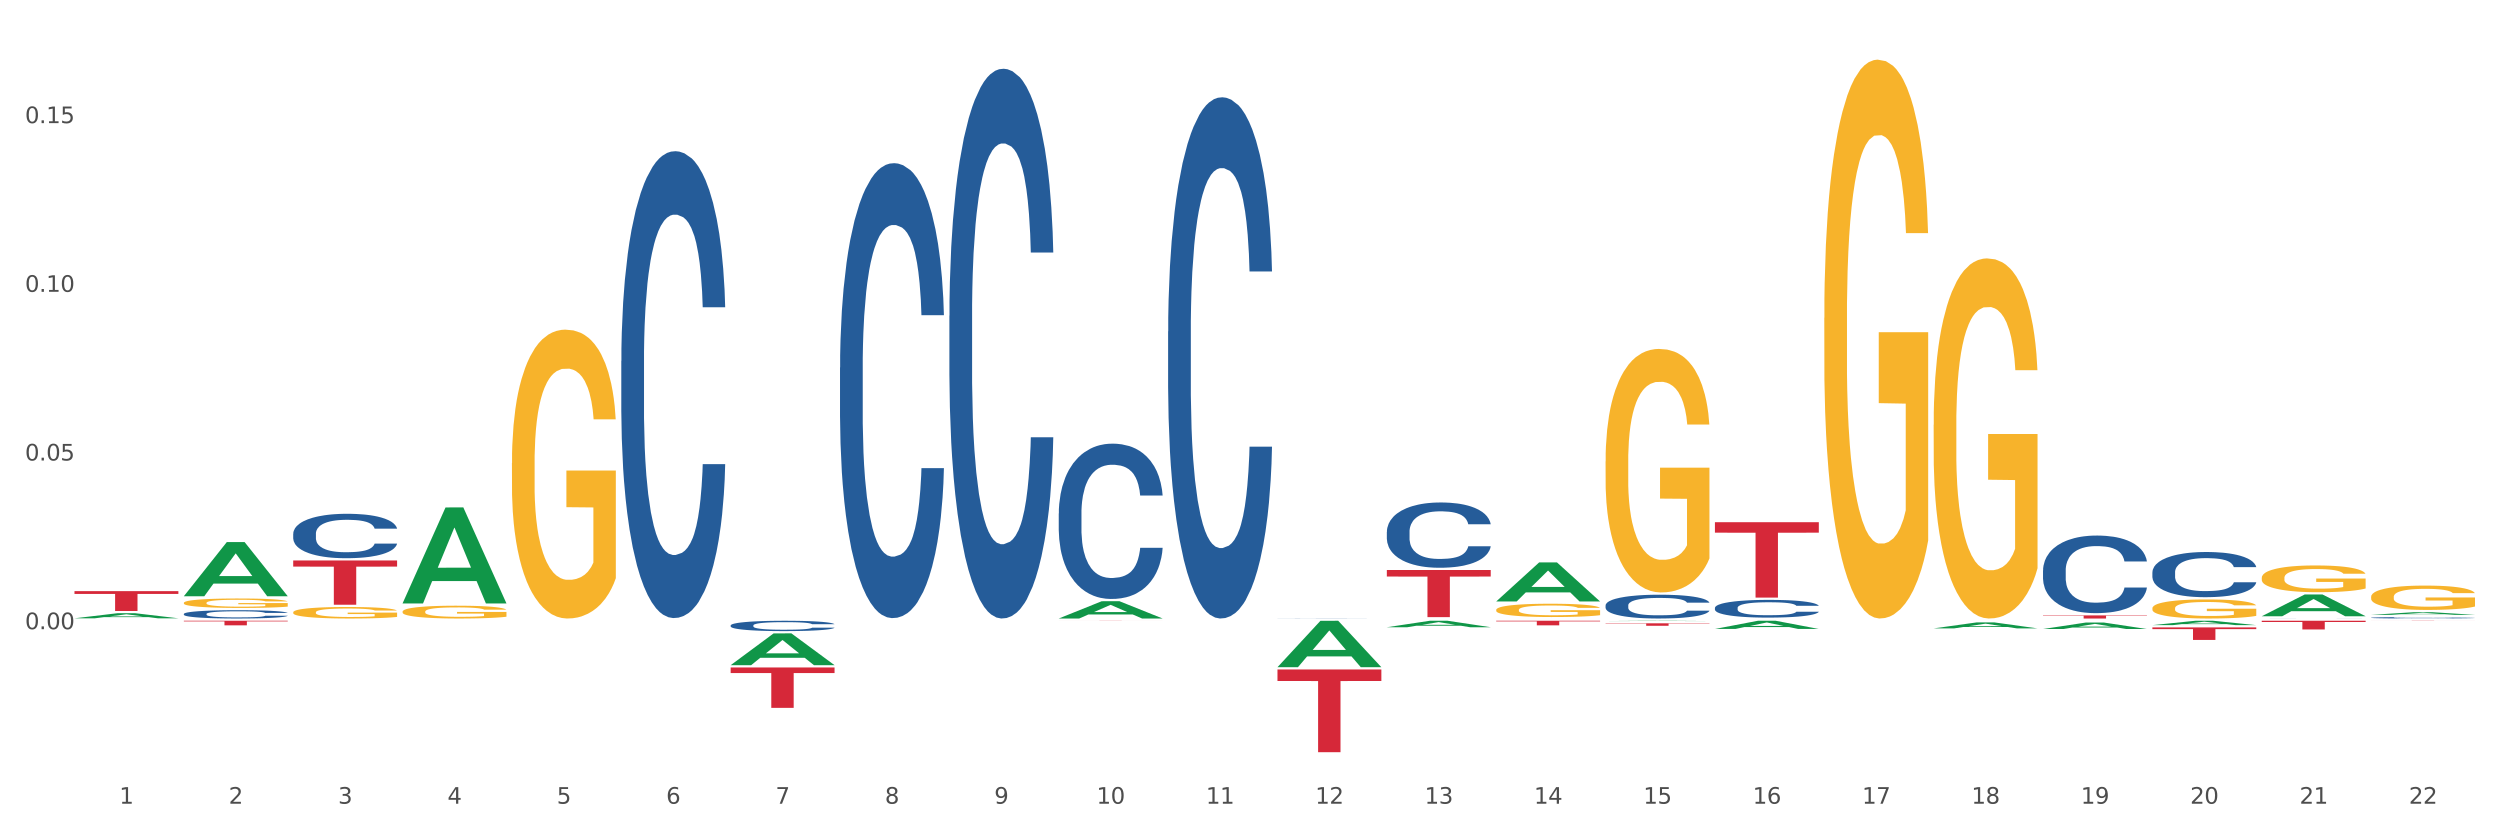 <?xml version="1.0" encoding="utf-8" standalone="no"?>
<!DOCTYPE svg PUBLIC "-//W3C//DTD SVG 1.1//EN"
  "http://www.w3.org/Graphics/SVG/1.1/DTD/svg11.dtd">
<svg xmlns:xlink="http://www.w3.org/1999/xlink" width="1080pt" height="360pt" viewBox="0 0 1080 360" xmlns="http://www.w3.org/2000/svg" version="1.1">
 <rect x="0" y="0" width="1080" height="360" fill="#333333" stroke="none"/>
 <defs>
  <style type="text/css">*{stroke-linejoin: round; stroke-linecap: butt}</style>
 </defs>
 <g id="figure_1">
  <g id="patch_1">
   <path d="M 0 360 
L 1080 360 
L 1080 0 
L 0 0 
z
" style="fill: #ffffff; stroke: #ffffff; stroke-linejoin: miter"/>
  </g>
  <g id="axes_1">
   <g id="matplotlib.axis_1">
    <g id="xtick_1">
     <g id="text_1">
      <!-- 1 -->
      <g style="fill: #4d4d4d" transform="translate(51.562 347.204) scale(0.096 -0.096)">
       <defs>
        <path id="DejaVuSans-31" d="M 794 531 
L 1825 531 
L 1825 4091 
L 703 3866 
L 703 4441 
L 1819 4666 
L 2450 4666 
L 2450 531 
L 3481 531 
L 3481 0 
L 794 0 
L 794 531 
z
" transform="scale(0.016)"/>
       </defs>
       <use xlink:href="#DejaVuSans-31"/>
      </g>
     </g>
    </g>
    <g id="xtick_2">
     <g id="text_2">
      <!-- 2 -->
      <g style="fill: #4d4d4d" transform="translate(98.807 347.204) scale(0.096 -0.096)">
       <defs>
        <path id="DejaVuSans-32" d="M 1228 531 
L 3431 531 
L 3431 0 
L 469 0 
L 469 531 
Q 828 903 1448 1529 
Q 2069 2156 2228 2338 
Q 2531 2678 2651 2914 
Q 2772 3150 2772 3378 
Q 2772 3750 2511 3984 
Q 2250 4219 1831 4219 
Q 1534 4219 1204 4116 
Q 875 4013 500 3803 
L 500 4441 
Q 881 4594 1212 4672 
Q 1544 4750 1819 4750 
Q 2544 4750 2975 4387 
Q 3406 4025 3406 3419 
Q 3406 3131 3298 2873 
Q 3191 2616 2906 2266 
Q 2828 2175 2409 1742 
Q 1991 1309 1228 531 
z
" transform="scale(0.016)"/>
       </defs>
       <use xlink:href="#DejaVuSans-32"/>
      </g>
     </g>
    </g>
    <g id="xtick_3">
     <g id="text_3">
      <!-- 3 -->
      <g style="fill: #4d4d4d" transform="translate(146.052 347.204) scale(0.096 -0.096)">
       <defs>
        <path id="DejaVuSans-33" d="M 2597 2516 
Q 3050 2419 3304 2112 
Q 3559 1806 3559 1356 
Q 3559 666 3084 287 
Q 2609 -91 1734 -91 
Q 1441 -91 1130 -33 
Q 819 25 488 141 
L 488 750 
Q 750 597 1062 519 
Q 1375 441 1716 441 
Q 2309 441 2620 675 
Q 2931 909 2931 1356 
Q 2931 1769 2642 2001 
Q 2353 2234 1838 2234 
L 1294 2234 
L 1294 2753 
L 1863 2753 
Q 2328 2753 2575 2939 
Q 2822 3125 2822 3475 
Q 2822 3834 2567 4026 
Q 2313 4219 1838 4219 
Q 1578 4219 1281 4162 
Q 984 4106 628 3988 
L 628 4550 
Q 988 4650 1302 4700 
Q 1616 4750 1894 4750 
Q 2613 4750 3031 4423 
Q 3450 4097 3450 3541 
Q 3450 3153 3228 2886 
Q 3006 2619 2597 2516 
z
" transform="scale(0.016)"/>
       </defs>
       <use xlink:href="#DejaVuSans-33"/>
      </g>
     </g>
    </g>
    <g id="xtick_4">
     <g id="text_4">
      <!-- 4 -->
      <g style="fill: #4d4d4d" transform="translate(193.297 347.204) scale(0.096 -0.096)">
       <defs>
        <path id="DejaVuSans-34" d="M 2419 4116 
L 825 1625 
L 2419 1625 
L 2419 4116 
z
M 2253 4666 
L 3047 4666 
L 3047 1625 
L 3713 1625 
L 3713 1100 
L 3047 1100 
L 3047 0 
L 2419 0 
L 2419 1100 
L 313 1100 
L 313 1709 
L 2253 4666 
z
" transform="scale(0.016)"/>
       </defs>
       <use xlink:href="#DejaVuSans-34"/>
      </g>
     </g>
    </g>
    <g id="xtick_5">
     <g id="text_5">
      <!-- 5 -->
      <g style="fill: #4d4d4d" transform="translate(240.542 347.204) scale(0.096 -0.096)">
       <defs>
        <path id="DejaVuSans-35" d="M 691 4666 
L 3169 4666 
L 3169 4134 
L 1269 4134 
L 1269 2991 
Q 1406 3038 1543 3061 
Q 1681 3084 1819 3084 
Q 2600 3084 3056 2656 
Q 3513 2228 3513 1497 
Q 3513 744 3044 326 
Q 2575 -91 1722 -91 
Q 1428 -91 1123 -41 
Q 819 9 494 109 
L 494 744 
Q 775 591 1075 516 
Q 1375 441 1709 441 
Q 2250 441 2565 725 
Q 2881 1009 2881 1497 
Q 2881 1984 2565 2268 
Q 2250 2553 1709 2553 
Q 1456 2553 1204 2497 
Q 953 2441 691 2322 
L 691 4666 
z
" transform="scale(0.016)"/>
       </defs>
       <use xlink:href="#DejaVuSans-35"/>
      </g>
     </g>
    </g>
    <g id="xtick_6">
     <g id="text_6">
      <!-- 6 -->
      <g style="fill: #4d4d4d" transform="translate(287.787 347.204) scale(0.096 -0.096)">
       <defs>
        <path id="DejaVuSans-36" d="M 2113 2584 
Q 1688 2584 1439 2293 
Q 1191 2003 1191 1497 
Q 1191 994 1439 701 
Q 1688 409 2113 409 
Q 2538 409 2786 701 
Q 3034 994 3034 1497 
Q 3034 2003 2786 2293 
Q 2538 2584 2113 2584 
z
M 3366 4563 
L 3366 3988 
Q 3128 4100 2886 4159 
Q 2644 4219 2406 4219 
Q 1781 4219 1451 3797 
Q 1122 3375 1075 2522 
Q 1259 2794 1537 2939 
Q 1816 3084 2150 3084 
Q 2853 3084 3261 2657 
Q 3669 2231 3669 1497 
Q 3669 778 3244 343 
Q 2819 -91 2113 -91 
Q 1303 -91 875 529 
Q 447 1150 447 2328 
Q 447 3434 972 4092 
Q 1497 4750 2381 4750 
Q 2619 4750 2861 4703 
Q 3103 4656 3366 4563 
z
" transform="scale(0.016)"/>
       </defs>
       <use xlink:href="#DejaVuSans-36"/>
      </g>
     </g>
    </g>
    <g id="xtick_7">
     <g id="text_7">
      <!-- 7 -->
      <g style="fill: #4d4d4d" transform="translate(335.032 347.204) scale(0.096 -0.096)">
       <defs>
        <path id="DejaVuSans-37" d="M 525 4666 
L 3525 4666 
L 3525 4397 
L 1831 0 
L 1172 0 
L 2766 4134 
L 525 4134 
L 525 4666 
z
" transform="scale(0.016)"/>
       </defs>
       <use xlink:href="#DejaVuSans-37"/>
      </g>
     </g>
    </g>
    <g id="xtick_8">
     <g id="text_8">
      <!-- 8 -->
      <g style="fill: #4d4d4d" transform="translate(382.276 347.204) scale(0.096 -0.096)">
       <defs>
        <path id="DejaVuSans-38" d="M 2034 2216 
Q 1584 2216 1326 1975 
Q 1069 1734 1069 1313 
Q 1069 891 1326 650 
Q 1584 409 2034 409 
Q 2484 409 2743 651 
Q 3003 894 3003 1313 
Q 3003 1734 2745 1975 
Q 2488 2216 2034 2216 
z
M 1403 2484 
Q 997 2584 770 2862 
Q 544 3141 544 3541 
Q 544 4100 942 4425 
Q 1341 4750 2034 4750 
Q 2731 4750 3128 4425 
Q 3525 4100 3525 3541 
Q 3525 3141 3298 2862 
Q 3072 2584 2669 2484 
Q 3125 2378 3379 2068 
Q 3634 1759 3634 1313 
Q 3634 634 3220 271 
Q 2806 -91 2034 -91 
Q 1263 -91 848 271 
Q 434 634 434 1313 
Q 434 1759 690 2068 
Q 947 2378 1403 2484 
z
M 1172 3481 
Q 1172 3119 1398 2916 
Q 1625 2713 2034 2713 
Q 2441 2713 2670 2916 
Q 2900 3119 2900 3481 
Q 2900 3844 2670 4047 
Q 2441 4250 2034 4250 
Q 1625 4250 1398 4047 
Q 1172 3844 1172 3481 
z
" transform="scale(0.016)"/>
       </defs>
       <use xlink:href="#DejaVuSans-38"/>
      </g>
     </g>
    </g>
    <g id="xtick_9">
     <g id="text_9">
      <!-- 9 -->
      <g style="fill: #4d4d4d" transform="translate(429.521 347.204) scale(0.096 -0.096)">
       <defs>
        <path id="DejaVuSans-39" d="M 703 97 
L 703 672 
Q 941 559 1184 500 
Q 1428 441 1663 441 
Q 2288 441 2617 861 
Q 2947 1281 2994 2138 
Q 2813 1869 2534 1725 
Q 2256 1581 1919 1581 
Q 1219 1581 811 2004 
Q 403 2428 403 3163 
Q 403 3881 828 4315 
Q 1253 4750 1959 4750 
Q 2769 4750 3195 4129 
Q 3622 3509 3622 2328 
Q 3622 1225 3098 567 
Q 2575 -91 1691 -91 
Q 1453 -91 1209 -44 
Q 966 3 703 97 
z
M 1959 2075 
Q 2384 2075 2632 2365 
Q 2881 2656 2881 3163 
Q 2881 3666 2632 3958 
Q 2384 4250 1959 4250 
Q 1534 4250 1286 3958 
Q 1038 3666 1038 3163 
Q 1038 2656 1286 2365 
Q 1534 2075 1959 2075 
z
" transform="scale(0.016)"/>
       </defs>
       <use xlink:href="#DejaVuSans-39"/>
      </g>
     </g>
    </g>
    <g id="xtick_10">
     <g id="text_10">
      <!-- 10 -->
      <g style="fill: #4d4d4d" transform="translate(473.712 347.204) scale(0.096 -0.096)">
       <defs>
        <path id="DejaVuSans-30" d="M 2034 4250 
Q 1547 4250 1301 3770 
Q 1056 3291 1056 2328 
Q 1056 1369 1301 889 
Q 1547 409 2034 409 
Q 2525 409 2770 889 
Q 3016 1369 3016 2328 
Q 3016 3291 2770 3770 
Q 2525 4250 2034 4250 
z
M 2034 4750 
Q 2819 4750 3233 4129 
Q 3647 3509 3647 2328 
Q 3647 1150 3233 529 
Q 2819 -91 2034 -91 
Q 1250 -91 836 529 
Q 422 1150 422 2328 
Q 422 3509 836 4129 
Q 1250 4750 2034 4750 
z
" transform="scale(0.016)"/>
       </defs>
       <use xlink:href="#DejaVuSans-31"/>
       <use xlink:href="#DejaVuSans-30" transform="translate(63.623 0)"/>
      </g>
     </g>
    </g>
    <g id="xtick_11">
     <g id="text_11">
      <!-- 11 -->
      <g style="fill: #4d4d4d" transform="translate(520.957 347.204) scale(0.096 -0.096)">
       <use xlink:href="#DejaVuSans-31"/>
       <use xlink:href="#DejaVuSans-31" transform="translate(63.623 0)"/>
      </g>
     </g>
    </g>
    <g id="xtick_12">
     <g id="text_12">
      <!-- 12 -->
      <g style="fill: #4d4d4d" transform="translate(568.202 347.204) scale(0.096 -0.096)">
       <use xlink:href="#DejaVuSans-31"/>
       <use xlink:href="#DejaVuSans-32" transform="translate(63.623 0)"/>
      </g>
     </g>
    </g>
    <g id="xtick_13">
     <g id="text_13">
      <!-- 13 -->
      <g style="fill: #4d4d4d" transform="translate(615.447 347.204) scale(0.096 -0.096)">
       <use xlink:href="#DejaVuSans-31"/>
       <use xlink:href="#DejaVuSans-33" transform="translate(63.623 0)"/>
      </g>
     </g>
    </g>
    <g id="xtick_14">
     <g id="text_14">
      <!-- 14 -->
      <g style="fill: #4d4d4d" transform="translate(662.692 347.204) scale(0.096 -0.096)">
       <use xlink:href="#DejaVuSans-31"/>
       <use xlink:href="#DejaVuSans-34" transform="translate(63.623 0)"/>
      </g>
     </g>
    </g>
    <g id="xtick_15">
     <g id="text_15">
      <!-- 15 -->
      <g style="fill: #4d4d4d" transform="translate(709.937 347.204) scale(0.096 -0.096)">
       <use xlink:href="#DejaVuSans-31"/>
       <use xlink:href="#DejaVuSans-35" transform="translate(63.623 0)"/>
      </g>
     </g>
    </g>
    <g id="xtick_16">
     <g id="text_16">
      <!-- 16 -->
      <g style="fill: #4d4d4d" transform="translate(757.181 347.204) scale(0.096 -0.096)">
       <use xlink:href="#DejaVuSans-31"/>
       <use xlink:href="#DejaVuSans-36" transform="translate(63.623 0)"/>
      </g>
     </g>
    </g>
    <g id="xtick_17">
     <g id="text_17">
      <!-- 17 -->
      <g style="fill: #4d4d4d" transform="translate(804.426 347.204) scale(0.096 -0.096)">
       <use xlink:href="#DejaVuSans-31"/>
       <use xlink:href="#DejaVuSans-37" transform="translate(63.623 0)"/>
      </g>
     </g>
    </g>
    <g id="xtick_18">
     <g id="text_18">
      <!-- 18 -->
      <g style="fill: #4d4d4d" transform="translate(851.671 347.204) scale(0.096 -0.096)">
       <use xlink:href="#DejaVuSans-31"/>
       <use xlink:href="#DejaVuSans-38" transform="translate(63.623 0)"/>
      </g>
     </g>
    </g>
    <g id="xtick_19">
     <g id="text_19">
      <!-- 19 -->
      <g style="fill: #4d4d4d" transform="translate(898.916 347.204) scale(0.096 -0.096)">
       <use xlink:href="#DejaVuSans-31"/>
       <use xlink:href="#DejaVuSans-39" transform="translate(63.623 0)"/>
      </g>
     </g>
    </g>
    <g id="xtick_20">
     <g id="text_20">
      <!-- 20 -->
      <g style="fill: #4d4d4d" transform="translate(946.161 347.204) scale(0.096 -0.096)">
       <use xlink:href="#DejaVuSans-32"/>
       <use xlink:href="#DejaVuSans-30" transform="translate(63.623 0)"/>
      </g>
     </g>
    </g>
    <g id="xtick_21">
     <g id="text_21">
      <!-- 21 -->
      <g style="fill: #4d4d4d" transform="translate(993.406 347.204) scale(0.096 -0.096)">
       <use xlink:href="#DejaVuSans-32"/>
       <use xlink:href="#DejaVuSans-31" transform="translate(63.623 0)"/>
      </g>
     </g>
    </g>
    <g id="xtick_22">
     <g id="text_22">
      <!-- 22 -->
      <g style="fill: #4d4d4d" transform="translate(1040.651 347.204) scale(0.096 -0.096)">
       <use xlink:href="#DejaVuSans-32"/>
       <use xlink:href="#DejaVuSans-32" transform="translate(63.623 0)"/>
      </g>
     </g>
    </g>
    <g id="xtick_23"/>
    <g id="xtick_24"/>
    <g id="xtick_25"/>
    <g id="xtick_26"/>
    <g id="xtick_27"/>
    <g id="xtick_28"/>
    <g id="xtick_29"/>
    <g id="xtick_30"/>
    <g id="xtick_31"/>
    <g id="xtick_32"/>
    <g id="xtick_33"/>
    <g id="xtick_34"/>
    <g id="xtick_35"/>
    <g id="xtick_36"/>
    <g id="xtick_37"/>
    <g id="xtick_38"/>
    <g id="xtick_39"/>
    <g id="xtick_40"/>
    <g id="xtick_41"/>
    <g id="xtick_42"/>
    <g id="xtick_43"/>
   </g>
   <g id="matplotlib.axis_2">
    <g id="ytick_1">
     <g id="text_23">
      <!-- 0.00 -->
      <g style="fill: #4d4d4d" transform="translate(10.8 271.815) scale(0.096 -0.096)">
       <defs>
        <path id="DejaVuSans-2e" d="M 684 794 
L 1344 794 
L 1344 0 
L 684 0 
L 684 794 
z
" transform="scale(0.016)"/>
       </defs>
       <use xlink:href="#DejaVuSans-30"/>
       <use xlink:href="#DejaVuSans-2e" transform="translate(63.623 0)"/>
       <use xlink:href="#DejaVuSans-30" transform="translate(95.41 0)"/>
       <use xlink:href="#DejaVuSans-30" transform="translate(159.033 0)"/>
      </g>
     </g>
    </g>
    <g id="ytick_2">
     <g id="text_24">
      <!-- 0.05 -->
      <g style="fill: #4d4d4d" transform="translate(10.8 198.943) scale(0.096 -0.096)">
       <use xlink:href="#DejaVuSans-30"/>
       <use xlink:href="#DejaVuSans-2e" transform="translate(63.623 0)"/>
       <use xlink:href="#DejaVuSans-30" transform="translate(95.41 0)"/>
       <use xlink:href="#DejaVuSans-35" transform="translate(159.033 0)"/>
      </g>
     </g>
    </g>
    <g id="ytick_3">
     <g id="text_25">
      <!-- 0.10 -->
      <g style="fill: #4d4d4d" transform="translate(10.8 126.071) scale(0.096 -0.096)">
       <use xlink:href="#DejaVuSans-30"/>
       <use xlink:href="#DejaVuSans-2e" transform="translate(63.623 0)"/>
       <use xlink:href="#DejaVuSans-31" transform="translate(95.41 0)"/>
       <use xlink:href="#DejaVuSans-30" transform="translate(159.033 0)"/>
      </g>
     </g>
    </g>
    <g id="ytick_4">
     <g id="text_26">
      <!-- 0.15 -->
      <g style="fill: #4d4d4d" transform="translate(10.8 53.199) scale(0.096 -0.096)">
       <use xlink:href="#DejaVuSans-30"/>
       <use xlink:href="#DejaVuSans-2e" transform="translate(63.623 0)"/>
       <use xlink:href="#DejaVuSans-31" transform="translate(95.41 0)"/>
       <use xlink:href="#DejaVuSans-35" transform="translate(159.033 0)"/>
      </g>
     </g>
    </g>
    <g id="ytick_5"/>
    <g id="ytick_6"/>
    <g id="ytick_7"/>
    <g id="ytick_8"/>
   </g>
   <g id="PolyCollection_1">
    <path d="M 32.175 267.104 
L 32.221 267.102 
L 50.73 264.91 
L 58.411 264.907 
L 77.058 267.108 
L 68.174 267.108 
L 64.148 266.596 
L 45.038 266.596 
L 44.899 266.604 
L 41.013 267.108 
L 32.175 267.108 
L 32.175 267.104 
L 47.444 266.29 
L 61.742 266.288 
L 54.663 265.376 
L 54.57 265.372 
L 54.478 265.379 
L 47.398 266.288 
L 47.444 266.29 
L 32.175 267.104 
z
" clip-path="url(#pdd2433b325)" style="fill: #109648"/>
    <path d="M 362.889 158.796 
L 362.942 158.616 
L 362.942 153.591 
L 363.101 146.77 
L 363.685 134.206 
L 364.428 124.693 
L 365.701 113.565 
L 366.391 108.898 
L 367.293 103.693 
L 369.149 95.257 
L 371.271 88.078 
L 372.757 84.129 
L 373.871 81.616 
L 376.365 77.129 
L 377.797 75.155 
L 379.282 73.539 
L 380.556 72.462 
L 382.678 71.206 
L 384.375 70.667 
L 386.338 70.488 
L 387.983 70.667 
L 390.158 71.385 
L 393.341 73.539 
L 394.562 74.796 
L 396.206 76.949 
L 397.904 79.821 
L 399.283 82.693 
L 400.875 86.821 
L 402.52 92.206 
L 404.111 99.026 
L 405.225 105.308 
L 406.127 111.95 
L 406.923 120.026 
L 407.506 128.821 
L 407.772 136.18 
L 398.063 136.18 
L 397.798 129.539 
L 397.267 122.36 
L 396.737 117.514 
L 396.153 113.565 
L 395.251 109.078 
L 394.456 106.206 
L 393.129 102.796 
L 391.909 100.642 
L 390.901 99.385 
L 389.681 98.308 
L 387.081 97.232 
L 385.224 97.232 
L 384.057 97.591 
L 382.625 98.488 
L 381.405 99.744 
L 379.972 101.898 
L 378.858 104.232 
L 377.744 107.283 
L 377.107 109.437 
L 376.152 113.385 
L 375.516 116.616 
L 374.667 122.18 
L 374.189 126.129 
L 373.341 136.36 
L 372.969 143.898 
L 372.81 149.103 
L 372.704 154.847 
L 372.704 182.847 
L 373.022 195.411 
L 373.287 200.796 
L 373.712 206.898 
L 374.508 214.796 
L 375.675 222.514 
L 376.895 228.078 
L 377.903 231.488 
L 378.858 234.001 
L 379.813 235.975 
L 380.98 237.77 
L 381.935 238.847 
L 383.367 239.924 
L 385.065 240.463 
L 386.391 240.463 
L 389.097 239.565 
L 390.317 238.668 
L 391.485 237.411 
L 392.758 235.437 
L 393.766 233.283 
L 394.349 231.668 
L 395.304 228.257 
L 396.047 224.668 
L 396.684 220.539 
L 397.108 216.95 
L 397.586 211.565 
L 397.957 205.463 
L 398.063 202.232 
L 407.772 202.232 
L 407.56 208.693 
L 407.188 214.975 
L 406.445 223.411 
L 405.862 228.257 
L 404.96 234.181 
L 404.005 239.206 
L 402.679 244.77 
L 401.458 248.898 
L 400.185 252.488 
L 398.806 255.719 
L 396.312 260.206 
L 395.41 261.463 
L 393.501 263.616 
L 392.015 264.873 
L 389.84 266.129 
L 387.612 266.847 
L 385.277 267.027 
L 383.208 266.668 
L 380.927 265.591 
L 379.495 264.514 
L 377.903 262.899 
L 376.046 260.386 
L 374.295 257.334 
L 372.651 253.745 
L 371.112 249.616 
L 369.68 244.95 
L 367.823 237.232 
L 366.444 229.693 
L 365.436 222.693 
L 364.746 216.77 
L 364.056 209.232 
L 363.685 204.027 
L 363.101 191.462 
L 362.889 179.796 
L 362.889 158.796 
z
" clip-path="url(#pdd2433b325)" style="fill: #255c99"/>
    <path d="M 315.644 270.178 
L 315.697 270.174 
L 315.697 270.059 
L 315.856 269.904 
L 316.44 269.618 
L 317.183 269.402 
L 318.456 269.148 
L 319.146 269.042 
L 320.048 268.924 
L 321.904 268.732 
L 324.027 268.568 
L 325.512 268.478 
L 326.626 268.421 
L 329.12 268.319 
L 330.552 268.274 
L 332.038 268.237 
L 333.311 268.213 
L 335.433 268.184 
L 337.131 268.172 
L 339.094 268.168 
L 340.738 268.172 
L 342.913 268.188 
L 346.097 268.237 
L 347.317 268.266 
L 348.961 268.315 
L 350.659 268.38 
L 352.038 268.446 
L 353.63 268.54 
L 355.275 268.662 
L 356.866 268.817 
L 357.98 268.96 
L 358.882 269.112 
L 359.678 269.295 
L 360.262 269.496 
L 360.527 269.663 
L 350.818 269.663 
L 350.553 269.512 
L 350.022 269.348 
L 349.492 269.238 
L 348.908 269.148 
L 348.006 269.046 
L 347.211 268.981 
L 345.884 268.903 
L 344.664 268.854 
L 343.656 268.826 
L 342.436 268.801 
L 339.836 268.777 
L 337.979 268.777 
L 336.812 268.785 
L 335.38 268.805 
L 334.16 268.834 
L 332.727 268.883 
L 331.613 268.936 
L 330.499 269.005 
L 329.862 269.054 
L 328.907 269.144 
L 328.271 269.218 
L 327.422 269.344 
L 326.944 269.434 
L 326.096 269.667 
L 325.724 269.839 
L 325.565 269.957 
L 325.459 270.088 
L 325.459 270.725 
L 325.777 271.011 
L 326.043 271.133 
L 326.467 271.272 
L 327.263 271.452 
L 328.43 271.628 
L 329.65 271.754 
L 330.658 271.832 
L 331.613 271.889 
L 332.568 271.934 
L 333.735 271.975 
L 334.69 271.999 
L 336.123 272.024 
L 337.82 272.036 
L 339.147 272.036 
L 341.852 272.016 
L 343.073 271.995 
L 344.24 271.967 
L 345.513 271.922 
L 346.521 271.873 
L 347.105 271.836 
L 348.059 271.758 
L 348.802 271.677 
L 349.439 271.583 
L 349.863 271.501 
L 350.341 271.379 
L 350.712 271.24 
L 350.818 271.166 
L 360.527 271.166 
L 360.315 271.313 
L 359.943 271.456 
L 359.201 271.648 
L 358.617 271.758 
L 357.715 271.893 
L 356.76 272.008 
L 355.434 272.134 
L 354.214 272.228 
L 352.94 272.31 
L 351.561 272.383 
L 349.067 272.485 
L 348.166 272.514 
L 346.256 272.563 
L 344.77 272.592 
L 342.595 272.62 
L 340.367 272.637 
L 338.033 272.641 
L 335.963 272.633 
L 333.682 272.608 
L 332.25 272.583 
L 330.658 272.547 
L 328.801 272.49 
L 327.051 272.42 
L 325.406 272.338 
L 323.867 272.244 
L 322.435 272.138 
L 320.578 271.963 
L 319.199 271.791 
L 318.191 271.632 
L 317.501 271.497 
L 316.811 271.325 
L 316.44 271.207 
L 315.856 270.921 
L 315.644 270.656 
L 315.644 270.178 
z
" clip-path="url(#pdd2433b325)" style="fill: #255c99"/>
    <path d="M 268.399 155.938 
L 268.452 155.754 
L 268.452 150.597 
L 268.612 143.597 
L 269.195 130.704 
L 269.938 120.942 
L 271.211 109.522 
L 271.901 104.733 
L 272.803 99.391 
L 274.66 90.734 
L 276.782 83.367 
L 278.267 79.315 
L 279.381 76.736 
L 281.875 72.131 
L 283.307 70.105 
L 284.793 68.447 
L 286.066 67.342 
L 288.188 66.053 
L 289.886 65.5 
L 291.849 65.316 
L 293.493 65.5 
L 295.668 66.237 
L 298.852 68.447 
L 300.072 69.737 
L 301.717 71.947 
L 303.414 74.894 
L 304.794 77.841 
L 306.385 82.077 
L 308.03 87.603 
L 309.621 94.602 
L 310.735 101.049 
L 311.637 107.864 
L 312.433 116.153 
L 313.017 125.178 
L 313.282 132.73 
L 303.573 132.73 
L 303.308 125.915 
L 302.778 118.547 
L 302.247 113.574 
L 301.663 109.522 
L 300.762 104.917 
L 299.966 101.97 
L 298.639 98.47 
L 297.419 96.26 
L 296.411 94.971 
L 295.191 93.866 
L 292.591 92.761 
L 290.735 92.761 
L 289.567 93.129 
L 288.135 94.05 
L 286.915 95.339 
L 285.482 97.55 
L 284.368 99.944 
L 283.254 103.075 
L 282.618 105.286 
L 281.663 109.338 
L 281.026 112.653 
L 280.177 118.363 
L 279.7 122.415 
L 278.851 132.914 
L 278.479 140.65 
L 278.32 145.992 
L 278.214 151.886 
L 278.214 180.62 
L 278.532 193.513 
L 278.798 199.039 
L 279.222 205.302 
L 280.018 213.406 
L 281.185 221.326 
L 282.405 227.036 
L 283.413 230.536 
L 284.368 233.115 
L 285.323 235.141 
L 286.49 236.983 
L 287.445 238.088 
L 288.878 239.193 
L 290.575 239.746 
L 291.902 239.746 
L 294.607 238.825 
L 295.828 237.904 
L 296.995 236.614 
L 298.268 234.588 
L 299.276 232.378 
L 299.86 230.72 
L 300.815 227.221 
L 301.557 223.537 
L 302.194 219.3 
L 302.618 215.616 
L 303.096 210.091 
L 303.467 203.828 
L 303.573 200.513 
L 313.282 200.513 
L 313.07 207.144 
L 312.698 213.59 
L 311.956 222.247 
L 311.372 227.221 
L 310.47 233.299 
L 309.515 238.456 
L 308.189 244.166 
L 306.969 248.403 
L 305.695 252.086 
L 304.316 255.402 
L 301.823 260.007 
L 300.921 261.296 
L 299.011 263.506 
L 297.525 264.796 
L 295.35 266.085 
L 293.122 266.822 
L 290.788 267.006 
L 288.719 266.638 
L 286.437 265.532 
L 285.005 264.427 
L 283.413 262.77 
L 281.556 260.191 
L 279.806 257.06 
L 278.161 253.376 
L 276.623 249.139 
L 275.19 244.35 
L 273.333 236.43 
L 271.954 228.694 
L 270.946 221.511 
L 270.256 215.432 
L 269.567 207.696 
L 269.195 202.355 
L 268.612 189.461 
L 268.399 177.489 
L 268.399 155.938 
z
" clip-path="url(#pdd2433b325)" style="fill: #255c99"/>
    <path d="M 126.665 230.58 
L 126.718 230.563 
L 126.718 230.072 
L 126.877 229.406 
L 127.461 228.179 
L 128.203 227.25 
L 129.477 226.163 
L 130.166 225.707 
L 131.068 225.199 
L 132.925 224.375 
L 135.047 223.674 
L 136.533 223.289 
L 137.647 223.043 
L 140.14 222.605 
L 141.573 222.412 
L 143.058 222.254 
L 144.331 222.149 
L 146.453 222.026 
L 148.151 221.974 
L 150.114 221.956 
L 151.759 221.974 
L 153.934 222.044 
L 157.117 222.254 
L 158.337 222.377 
L 159.982 222.587 
L 161.68 222.868 
L 163.059 223.148 
L 164.651 223.551 
L 166.295 224.077 
L 167.887 224.743 
L 169.001 225.357 
L 169.903 226.005 
L 170.699 226.794 
L 171.282 227.653 
L 171.547 228.372 
L 161.839 228.372 
L 161.573 227.723 
L 161.043 227.022 
L 160.512 226.549 
L 159.929 226.163 
L 159.027 225.725 
L 158.231 225.445 
L 156.905 225.111 
L 155.685 224.901 
L 154.677 224.778 
L 153.456 224.673 
L 150.857 224.568 
L 149 224.568 
L 147.833 224.603 
L 146.4 224.691 
L 145.18 224.813 
L 143.748 225.024 
L 142.634 225.252 
L 141.52 225.55 
L 140.883 225.76 
L 139.928 226.146 
L 139.291 226.461 
L 138.442 227.005 
L 137.965 227.39 
L 137.116 228.389 
L 136.745 229.126 
L 136.586 229.634 
L 136.48 230.195 
L 136.48 232.929 
L 136.798 234.156 
L 137.063 234.682 
L 137.488 235.278 
L 138.283 236.049 
L 139.45 236.803 
L 140.671 237.346 
L 141.679 237.679 
L 142.634 237.925 
L 143.589 238.118 
L 144.756 238.293 
L 145.711 238.398 
L 147.143 238.503 
L 148.841 238.556 
L 150.167 238.556 
L 152.873 238.468 
L 154.093 238.381 
L 155.26 238.258 
L 156.533 238.065 
L 157.541 237.855 
L 158.125 237.697 
L 159.08 237.364 
L 159.823 237.013 
L 160.459 236.61 
L 160.884 236.26 
L 161.361 235.734 
L 161.733 235.138 
L 161.839 234.822 
L 171.547 234.822 
L 171.335 235.453 
L 170.964 236.067 
L 170.221 236.891 
L 169.637 237.364 
L 168.736 237.942 
L 167.781 238.433 
L 166.454 238.977 
L 165.234 239.38 
L 163.961 239.73 
L 162.581 240.046 
L 160.088 240.484 
L 159.186 240.607 
L 157.276 240.817 
L 155.791 240.94 
L 153.616 241.062 
L 151.387 241.133 
L 149.053 241.15 
L 146.984 241.115 
L 144.703 241.01 
L 143.27 240.905 
L 141.679 240.747 
L 139.822 240.501 
L 138.071 240.204 
L 136.426 239.853 
L 134.888 239.45 
L 133.456 238.994 
L 131.599 238.24 
L 130.219 237.504 
L 129.211 236.821 
L 128.522 236.242 
L 127.832 235.506 
L 127.461 234.998 
L 126.877 233.771 
L 126.665 232.631 
L 126.665 230.58 
z
" clip-path="url(#pdd2433b325)" style="fill: #255c99"/>
    <path d="M 79.42 265.215 
L 79.473 265.212 
L 79.473 265.12 
L 79.632 264.995 
L 80.216 264.765 
L 80.958 264.59 
L 82.232 264.386 
L 82.921 264.301 
L 83.823 264.206 
L 85.68 264.051 
L 87.802 263.919 
L 89.288 263.847 
L 90.402 263.801 
L 92.895 263.719 
L 94.328 263.683 
L 95.813 263.653 
L 97.086 263.633 
L 99.209 263.61 
L 100.906 263.6 
L 102.869 263.597 
L 104.514 263.6 
L 106.689 263.614 
L 109.872 263.653 
L 111.092 263.676 
L 112.737 263.716 
L 114.435 263.768 
L 115.814 263.821 
L 117.406 263.896 
L 119.05 263.995 
L 120.642 264.12 
L 121.756 264.235 
L 122.658 264.357 
L 123.454 264.505 
L 124.037 264.666 
L 124.303 264.801 
L 114.594 264.801 
L 114.329 264.679 
L 113.798 264.548 
L 113.268 264.459 
L 112.684 264.386 
L 111.782 264.304 
L 110.986 264.252 
L 109.66 264.189 
L 108.44 264.15 
L 107.432 264.127 
L 106.212 264.107 
L 103.612 264.087 
L 101.755 264.087 
L 100.588 264.094 
L 99.156 264.11 
L 97.935 264.133 
L 96.503 264.173 
L 95.389 264.215 
L 94.275 264.271 
L 93.638 264.311 
L 92.683 264.383 
L 92.046 264.442 
L 91.198 264.544 
L 90.72 264.617 
L 89.871 264.804 
L 89.5 264.942 
L 89.341 265.038 
L 89.235 265.143 
L 89.235 265.656 
L 89.553 265.886 
L 89.818 265.985 
L 90.243 266.097 
L 91.038 266.241 
L 92.206 266.383 
L 93.426 266.485 
L 94.434 266.547 
L 95.389 266.593 
L 96.344 266.629 
L 97.511 266.662 
L 98.466 266.682 
L 99.898 266.702 
L 101.596 266.712 
L 102.922 266.712 
L 105.628 266.695 
L 106.848 266.679 
L 108.015 266.656 
L 109.289 266.62 
L 110.297 266.58 
L 110.88 266.55 
L 111.835 266.488 
L 112.578 266.422 
L 113.214 266.347 
L 113.639 266.281 
L 114.116 266.182 
L 114.488 266.07 
L 114.594 266.011 
L 124.303 266.011 
L 124.09 266.129 
L 123.719 266.245 
L 122.976 266.399 
L 122.393 266.488 
L 121.491 266.597 
L 120.536 266.689 
L 119.209 266.791 
L 117.989 266.866 
L 116.716 266.932 
L 115.337 266.991 
L 112.843 267.073 
L 111.941 267.096 
L 110.031 267.136 
L 108.546 267.159 
L 106.371 267.182 
L 104.142 267.195 
L 101.808 267.198 
L 99.739 267.192 
L 97.458 267.172 
L 96.025 267.152 
L 94.434 267.123 
L 92.577 267.077 
L 90.826 267.021 
L 89.182 266.955 
L 87.643 266.879 
L 86.211 266.794 
L 84.354 266.652 
L 82.974 266.514 
L 81.966 266.386 
L 81.277 266.277 
L 80.587 266.139 
L 80.216 266.044 
L 79.632 265.814 
L 79.42 265.6 
L 79.42 265.215 
z
" clip-path="url(#pdd2433b325)" style="fill: #255c99"/>
    <path d="M 32.175 255.378 
L 77.058 255.378 
L 77.058 256.568 
L 59.402 256.576 
L 59.402 263.938 
L 49.724 263.938 
L 49.724 256.576 
L 32.175 256.568 
L 32.175 255.386 
L 32.175 255.378 
z
" clip-path="url(#pdd2433b325)" style="fill: #d62839"/>
    <path d="M 79.42 268.168 
L 124.303 268.168 
L 124.303 268.443 
L 106.647 268.445 
L 106.647 270.147 
L 96.969 270.147 
L 96.969 268.445 
L 79.42 268.443 
L 79.42 268.17 
L 79.42 268.168 
z
" clip-path="url(#pdd2433b325)" style="fill: #d62839"/>
    <path d="M 126.665 242.12 
L 171.547 242.12 
L 171.547 244.778 
L 153.892 244.796 
L 153.892 261.25 
L 144.214 261.25 
L 144.214 244.796 
L 126.665 244.778 
L 126.665 242.138 
L 126.665 242.12 
z
" clip-path="url(#pdd2433b325)" style="fill: #d62839"/>
    <path d="M 315.644 288.335 
L 360.527 288.335 
L 360.527 290.762 
L 342.872 290.779 
L 342.872 305.801 
L 333.193 305.801 
L 333.193 290.779 
L 315.644 290.762 
L 315.644 288.351 
L 315.644 288.335 
z
" clip-path="url(#pdd2433b325)" style="fill: #d62839"/>
    <path d="M 457.379 268.168 
L 502.262 268.168 
L 502.262 268.176 
L 484.606 268.176 
L 484.606 268.223 
L 474.928 268.223 
L 474.928 268.176 
L 457.379 268.176 
L 457.379 268.168 
L 457.379 268.168 
z
" clip-path="url(#pdd2433b325)" style="fill: #d62839"/>
    <path d="M 551.869 289.212 
L 596.751 289.212 
L 596.751 294.178 
L 579.096 294.212 
L 579.096 324.95 
L 569.418 324.95 
L 569.418 294.212 
L 551.869 294.178 
L 551.869 289.246 
L 551.869 289.212 
z
" clip-path="url(#pdd2433b325)" style="fill: #d62839"/>
    <path d="M 599.113 246.244 
L 643.996 246.244 
L 643.996 249.072 
L 626.341 249.091 
L 626.341 266.597 
L 616.662 266.597 
L 616.662 249.091 
L 599.113 249.072 
L 599.113 246.263 
L 599.113 246.244 
z
" clip-path="url(#pdd2433b325)" style="fill: #d62839"/>
    <path d="M 646.358 268.168 
L 691.241 268.168 
L 691.241 268.441 
L 673.586 268.443 
L 673.586 270.13 
L 663.907 270.13 
L 663.907 268.443 
L 646.358 268.441 
L 646.358 268.17 
L 646.358 268.168 
z
" clip-path="url(#pdd2433b325)" style="fill: #d62839"/>
    <path d="M 693.603 269.268 
L 738.486 269.268 
L 738.486 269.417 
L 720.831 269.418 
L 720.831 270.34 
L 711.152 270.34 
L 711.152 269.418 
L 693.603 269.417 
L 693.603 269.269 
L 693.603 269.268 
z
" clip-path="url(#pdd2433b325)" style="fill: #d62839"/>
    <path d="M 79.42 260.434 
L 79.473 260.43 
L 79.473 260.296 
L 79.579 260.181 
L 80.109 259.902 
L 80.904 259.671 
L 81.486 259.548 
L 82.069 259.447 
L 82.758 259.347 
L 83.606 259.243 
L 85.143 259.09 
L 86.097 259.012 
L 87.262 258.93 
L 89.382 258.811 
L 90.919 258.744 
L 92.508 258.688 
L 95.105 258.621 
L 96.801 258.591 
L 98.602 258.569 
L 100.775 258.554 
L 102.418 258.55 
L 106.021 258.561 
L 109.094 258.595 
L 110.578 258.621 
L 112.486 258.665 
L 113.493 258.695 
L 115.135 258.755 
L 116.831 258.833 
L 117.997 258.9 
L 119.745 259.027 
L 121.07 259.153 
L 122.289 259.31 
L 122.925 259.418 
L 123.402 259.518 
L 123.826 259.634 
L 124.25 259.816 
L 114.711 259.816 
L 114.34 259.686 
L 113.757 259.563 
L 112.91 259.444 
L 112.168 259.369 
L 110.896 259.276 
L 109.73 259.217 
L 108.511 259.172 
L 107.028 259.135 
L 105.862 259.116 
L 104.219 259.101 
L 100.987 259.105 
L 98.814 259.135 
L 97.331 259.172 
L 96.377 259.205 
L 95.529 259.243 
L 94.575 259.295 
L 93.462 259.373 
L 92.667 259.444 
L 91.873 259.533 
L 91.237 259.622 
L 90.654 259.727 
L 90.177 259.838 
L 89.806 259.954 
L 89.488 260.095 
L 89.223 260.33 
L 89.223 260.84 
L 89.329 260.956 
L 89.594 261.108 
L 89.912 261.224 
L 90.442 261.361 
L 90.919 261.455 
L 91.82 261.589 
L 92.826 261.7 
L 93.621 261.771 
L 94.416 261.831 
L 95.794 261.913 
L 97.331 261.98 
L 98.655 262.021 
L 100.457 262.058 
L 101.676 262.073 
L 102.736 262.08 
L 105.332 262.08 
L 107.187 262.069 
L 109.253 262.043 
L 110.843 262.009 
L 112.168 261.968 
L 113.651 261.901 
L 114.605 261.838 
L 114.605 261.06 
L 102.947 261.056 
L 102.947 260.538 
L 124.303 260.538 
L 124.303 262.058 
L 123.402 262.136 
L 122.395 262.207 
L 121.335 262.27 
L 119.745 262.348 
L 117.838 262.423 
L 116.142 262.475 
L 114.34 262.519 
L 112.221 262.56 
L 109.465 262.598 
L 107.77 262.613 
L 105.65 262.624 
L 103.159 262.627 
L 100.987 262.62 
L 98.867 262.601 
L 96.642 262.568 
L 94.469 262.519 
L 92.826 262.471 
L 91.184 262.412 
L 89.435 262.333 
L 88.057 262.259 
L 86.997 262.192 
L 85.832 262.106 
L 84.56 261.994 
L 83.606 261.894 
L 82.758 261.79 
L 81.857 261.656 
L 81.222 261.54 
L 80.586 261.395 
L 80.215 261.287 
L 79.791 261.119 
L 79.473 260.885 
L 79.42 260.434 
z
" clip-path="url(#pdd2433b325)" style="fill: #f7b32b"/>
    <path d="M 882.583 265.85 
L 927.465 265.85 
L 927.465 266.038 
L 909.81 266.039 
L 909.81 267.198 
L 900.132 267.198 
L 900.132 266.039 
L 882.583 266.038 
L 882.583 265.852 
L 882.583 265.85 
z
" clip-path="url(#pdd2433b325)" style="fill: #d62839"/>
    <path d="M 929.828 271.03 
L 974.71 271.03 
L 974.71 271.783 
L 957.055 271.789 
L 957.055 276.452 
L 947.377 276.452 
L 947.377 271.789 
L 929.828 271.783 
L 929.828 271.035 
L 929.828 271.03 
z
" clip-path="url(#pdd2433b325)" style="fill: #d62839"/>
    <path d="M 410.134 136.41 
L 410.187 136.193 
L 410.187 130.12 
L 410.346 121.878 
L 410.93 106.696 
L 411.673 95.2 
L 412.946 81.753 
L 413.635 76.113 
L 414.537 69.823 
L 416.394 59.629 
L 418.516 50.954 
L 420.002 46.182 
L 421.116 43.145 
L 423.609 37.723 
L 425.042 35.337 
L 426.527 33.385 
L 427.801 32.084 
L 429.923 30.565 
L 431.62 29.915 
L 433.583 29.698 
L 435.228 29.915 
L 437.403 30.782 
L 440.586 33.385 
L 441.806 34.903 
L 443.451 37.506 
L 445.149 40.976 
L 446.528 44.447 
L 448.12 49.435 
L 449.764 55.942 
L 451.356 64.184 
L 452.47 71.776 
L 453.372 79.801 
L 454.168 89.561 
L 454.751 100.189 
L 455.017 109.082 
L 445.308 109.082 
L 445.043 101.056 
L 444.512 92.381 
L 443.982 86.524 
L 443.398 81.753 
L 442.496 76.33 
L 441.7 72.86 
L 440.374 68.739 
L 439.154 66.136 
L 438.146 64.618 
L 436.926 63.317 
L 434.326 62.015 
L 432.469 62.015 
L 431.302 62.449 
L 429.87 63.534 
L 428.649 65.052 
L 427.217 67.655 
L 426.103 70.474 
L 424.989 74.161 
L 424.352 76.764 
L 423.397 81.536 
L 422.761 85.44 
L 421.912 92.164 
L 421.434 96.935 
L 420.585 109.298 
L 420.214 118.408 
L 420.055 124.698 
L 419.949 131.639 
L 419.949 165.474 
L 420.267 180.657 
L 420.532 187.164 
L 420.957 194.538 
L 421.753 204.082 
L 422.92 213.408 
L 424.14 220.132 
L 425.148 224.253 
L 426.103 227.29 
L 427.058 229.675 
L 428.225 231.844 
L 429.18 233.146 
L 430.612 234.447 
L 432.31 235.098 
L 433.636 235.098 
L 436.342 234.013 
L 437.562 232.929 
L 438.729 231.411 
L 440.003 229.025 
L 441.011 226.422 
L 441.594 224.47 
L 442.549 220.349 
L 443.292 216.011 
L 443.929 211.022 
L 444.353 206.685 
L 444.83 200.178 
L 445.202 192.803 
L 445.308 188.899 
L 455.017 188.899 
L 454.804 196.707 
L 454.433 204.299 
L 453.69 214.493 
L 453.107 220.349 
L 452.205 227.506 
L 451.25 233.58 
L 449.924 240.303 
L 448.703 245.292 
L 447.43 249.63 
L 446.051 253.534 
L 443.557 258.956 
L 442.655 260.475 
L 440.745 263.077 
L 439.26 264.596 
L 437.085 266.114 
L 434.857 266.981 
L 432.522 267.198 
L 430.453 266.765 
L 428.172 265.463 
L 426.74 264.162 
L 425.148 262.21 
L 423.291 259.173 
L 421.54 255.486 
L 419.896 251.148 
L 418.357 246.16 
L 416.925 240.52 
L 415.068 231.194 
L 413.689 222.084 
L 412.681 213.625 
L 411.991 206.468 
L 411.301 197.358 
L 410.93 191.068 
L 410.346 175.885 
L 410.134 161.787 
L 410.134 136.41 
z
" clip-path="url(#pdd2433b325)" style="fill: #255c99"/>
    <path d="M 977.072 268.168 
L 1021.955 268.168 
L 1021.955 268.69 
L 1004.3 268.693 
L 1004.3 271.924 
L 994.621 271.924 
L 994.621 268.693 
L 977.072 268.69 
L 977.072 268.172 
L 977.072 268.168 
z
" clip-path="url(#pdd2433b325)" style="fill: #d62839"/>
    <path d="M 457.379 221.806 
L 457.432 221.745 
L 457.432 220.029 
L 457.591 217.7 
L 458.175 213.41 
L 458.917 210.163 
L 460.191 206.363 
L 460.88 204.77 
L 461.782 202.993 
L 463.639 200.113 
L 465.761 197.662 
L 467.247 196.313 
L 468.361 195.456 
L 470.854 193.924 
L 472.287 193.249 
L 473.772 192.698 
L 475.045 192.33 
L 477.168 191.901 
L 478.865 191.717 
L 480.828 191.656 
L 482.473 191.717 
L 484.648 191.963 
L 487.831 192.698 
L 489.051 193.127 
L 490.696 193.862 
L 492.394 194.843 
L 493.773 195.823 
L 495.365 197.233 
L 497.009 199.071 
L 498.601 201.4 
L 499.715 203.544 
L 500.617 205.812 
L 501.413 208.569 
L 501.996 211.572 
L 502.262 214.085 
L 492.553 214.085 
L 492.288 211.817 
L 491.757 209.366 
L 491.227 207.711 
L 490.643 206.363 
L 489.741 204.831 
L 488.945 203.851 
L 487.619 202.687 
L 486.399 201.951 
L 485.391 201.522 
L 484.171 201.155 
L 481.571 200.787 
L 479.714 200.787 
L 478.547 200.909 
L 477.114 201.216 
L 475.894 201.645 
L 474.462 202.38 
L 473.348 203.177 
L 472.234 204.219 
L 471.597 204.954 
L 470.642 206.302 
L 470.005 207.405 
L 469.157 209.305 
L 468.679 210.653 
L 467.83 214.146 
L 467.459 216.72 
L 467.3 218.497 
L 467.194 220.458 
L 467.194 230.017 
L 467.512 234.307 
L 467.777 236.145 
L 468.202 238.229 
L 468.997 240.925 
L 470.165 243.56 
L 471.385 245.46 
L 472.393 246.624 
L 473.348 247.482 
L 474.303 248.156 
L 475.47 248.769 
L 476.425 249.137 
L 477.857 249.504 
L 479.555 249.688 
L 480.881 249.688 
L 483.587 249.382 
L 484.807 249.075 
L 485.974 248.646 
L 487.248 247.972 
L 488.256 247.237 
L 488.839 246.685 
L 489.794 245.521 
L 490.537 244.295 
L 491.173 242.886 
L 491.598 241.66 
L 492.075 239.822 
L 492.447 237.739 
L 492.553 236.636 
L 502.262 236.636 
L 502.049 238.842 
L 501.678 240.986 
L 500.935 243.867 
L 500.352 245.521 
L 499.45 247.543 
L 498.495 249.259 
L 497.168 251.159 
L 495.948 252.568 
L 494.675 253.794 
L 493.296 254.897 
L 490.802 256.429 
L 489.9 256.858 
L 487.99 257.593 
L 486.505 258.022 
L 484.33 258.451 
L 482.101 258.696 
L 479.767 258.757 
L 477.698 258.635 
L 475.417 258.267 
L 473.984 257.9 
L 472.393 257.348 
L 470.536 256.49 
L 468.785 255.448 
L 467.141 254.223 
L 465.602 252.813 
L 464.17 251.22 
L 462.313 248.585 
L 460.933 246.011 
L 459.925 243.621 
L 459.236 241.599 
L 458.546 239.025 
L 458.175 237.248 
L 457.591 232.959 
L 457.379 228.976 
L 457.379 221.806 
z
" clip-path="url(#pdd2433b325)" style="fill: #255c99"/>
    <path d="M 551.869 267.162 
L 551.922 267.162 
L 551.922 267.16 
L 552.081 267.158 
L 552.664 267.154 
L 553.407 267.151 
L 554.68 267.147 
L 555.37 267.146 
L 556.272 267.144 
L 558.129 267.141 
L 560.251 267.139 
L 561.736 267.137 
L 562.851 267.136 
L 565.344 267.135 
L 566.776 267.134 
L 568.262 267.134 
L 569.535 267.133 
L 571.657 267.133 
L 573.355 267.133 
L 575.318 267.133 
L 576.963 267.133 
L 579.138 267.133 
L 582.321 267.134 
L 583.541 267.134 
L 585.186 267.135 
L 586.883 267.136 
L 588.263 267.137 
L 589.854 267.138 
L 591.499 267.14 
L 593.091 267.142 
L 594.205 267.144 
L 595.107 267.147 
L 595.902 267.149 
L 596.486 267.152 
L 596.751 267.155 
L 587.043 267.155 
L 586.777 267.152 
L 586.247 267.15 
L 585.716 267.148 
L 585.133 267.147 
L 584.231 267.146 
L 583.435 267.145 
L 582.109 267.143 
L 580.888 267.143 
L 579.88 267.142 
L 578.66 267.142 
L 576.061 267.142 
L 574.204 267.142 
L 573.037 267.142 
L 571.604 267.142 
L 570.384 267.142 
L 568.952 267.143 
L 567.838 267.144 
L 566.723 267.145 
L 566.087 267.146 
L 565.132 267.147 
L 564.495 267.148 
L 563.646 267.15 
L 563.169 267.151 
L 562.32 267.155 
L 561.949 267.157 
L 561.789 267.159 
L 561.683 267.161 
L 561.683 267.17 
L 562.002 267.174 
L 562.267 267.176 
L 562.691 267.178 
L 563.487 267.181 
L 564.654 267.183 
L 565.875 267.185 
L 566.883 267.186 
L 567.838 267.187 
L 568.792 267.188 
L 569.96 267.189 
L 570.915 267.189 
L 572.347 267.189 
L 574.045 267.189 
L 575.371 267.189 
L 578.077 267.189 
L 579.297 267.189 
L 580.464 267.188 
L 581.737 267.188 
L 582.745 267.187 
L 583.329 267.187 
L 584.284 267.185 
L 585.027 267.184 
L 585.663 267.183 
L 586.088 267.182 
L 586.565 267.18 
L 586.936 267.178 
L 587.043 267.177 
L 596.751 267.177 
L 596.539 267.179 
L 596.168 267.181 
L 595.425 267.184 
L 594.841 267.185 
L 593.939 267.187 
L 592.985 267.189 
L 591.658 267.191 
L 590.438 267.192 
L 589.165 267.194 
L 587.785 267.195 
L 585.292 267.196 
L 584.39 267.197 
L 582.48 267.197 
L 580.995 267.198 
L 578.819 267.198 
L 576.591 267.198 
L 574.257 267.198 
L 572.188 267.198 
L 569.907 267.198 
L 568.474 267.198 
L 566.883 267.197 
L 565.026 267.196 
L 563.275 267.195 
L 561.63 267.194 
L 560.092 267.193 
L 558.659 267.191 
L 556.803 267.188 
L 555.423 267.186 
L 554.415 267.184 
L 553.725 267.182 
L 553.036 267.179 
L 552.664 267.177 
L 552.081 267.173 
L 551.869 267.169 
L 551.869 267.162 
z
" clip-path="url(#pdd2433b325)" style="fill: #255c99"/>
    <path d="M 126.665 264.52 
L 126.718 264.516 
L 126.718 264.352 
L 126.824 264.211 
L 127.354 263.87 
L 128.148 263.588 
L 128.731 263.438 
L 129.314 263.315 
L 130.003 263.192 
L 130.851 263.065 
L 132.388 262.879 
L 133.342 262.783 
L 134.507 262.683 
L 136.627 262.538 
L 138.164 262.456 
L 139.753 262.388 
L 142.35 262.306 
L 144.046 262.269 
L 145.847 262.242 
L 148.02 262.224 
L 149.662 262.219 
L 153.266 262.233 
L 156.339 262.274 
L 157.823 262.306 
L 159.731 262.36 
L 160.737 262.397 
L 162.38 262.47 
L 164.076 262.565 
L 165.242 262.647 
L 166.99 262.801 
L 168.315 262.956 
L 169.534 263.147 
L 170.17 263.279 
L 170.647 263.402 
L 171.07 263.543 
L 171.494 263.765 
L 161.956 263.765 
L 161.585 263.606 
L 161.002 263.456 
L 160.155 263.311 
L 159.413 263.22 
L 158.141 263.106 
L 156.975 263.033 
L 155.756 262.979 
L 154.273 262.933 
L 153.107 262.911 
L 151.464 262.892 
L 148.232 262.897 
L 146.059 262.933 
L 144.575 262.979 
L 143.622 263.02 
L 142.774 263.065 
L 141.82 263.129 
L 140.707 263.224 
L 139.912 263.311 
L 139.117 263.42 
L 138.482 263.529 
L 137.899 263.656 
L 137.422 263.793 
L 137.051 263.934 
L 136.733 264.106 
L 136.468 264.393 
L 136.468 265.016 
L 136.574 265.157 
L 136.839 265.343 
L 137.157 265.484 
L 137.687 265.652 
L 138.164 265.766 
L 139.064 265.93 
L 140.071 266.066 
L 140.866 266.153 
L 141.661 266.225 
L 143.039 266.325 
L 144.575 266.407 
L 145.9 266.457 
L 147.702 266.503 
L 148.921 266.521 
L 149.98 266.53 
L 152.577 266.53 
L 154.432 266.516 
L 156.498 266.484 
L 158.088 266.444 
L 159.413 266.394 
L 160.896 266.312 
L 161.85 266.234 
L 161.85 265.284 
L 150.192 265.28 
L 150.192 264.648 
L 171.547 264.648 
L 171.547 266.503 
L 170.647 266.598 
L 169.64 266.685 
L 168.58 266.762 
L 166.99 266.857 
L 165.083 266.948 
L 163.387 267.012 
L 161.585 267.067 
L 159.466 267.117 
L 156.71 267.162 
L 155.014 267.18 
L 152.895 267.194 
L 150.404 267.198 
L 148.232 267.189 
L 146.112 267.167 
L 143.887 267.126 
L 141.714 267.067 
L 140.071 267.007 
L 138.429 266.935 
L 136.68 266.839 
L 135.302 266.748 
L 134.242 266.666 
L 133.077 266.562 
L 131.805 266.425 
L 130.851 266.303 
L 130.003 266.175 
L 129.102 266.012 
L 128.466 265.871 
L 127.831 265.693 
L 127.46 265.561 
L 127.036 265.357 
L 126.718 265.07 
L 126.665 264.52 
z
" clip-path="url(#pdd2433b325)" style="fill: #f7b32b"/>
    <path d="M 173.91 264.219 
L 173.963 264.214 
L 173.963 264.032 
L 174.069 263.876 
L 174.598 263.496 
L 175.393 263.183 
L 175.976 263.016 
L 176.559 262.879 
L 177.248 262.743 
L 178.096 262.601 
L 179.633 262.394 
L 180.586 262.287 
L 181.752 262.176 
L 183.872 262.014 
L 185.408 261.923 
L 186.998 261.847 
L 189.595 261.756 
L 191.29 261.716 
L 193.092 261.686 
L 195.265 261.665 
L 196.907 261.66 
L 200.511 261.676 
L 203.584 261.721 
L 205.068 261.756 
L 206.975 261.817 
L 207.982 261.858 
L 209.625 261.939 
L 211.321 262.045 
L 212.486 262.136 
L 214.235 262.308 
L 215.56 262.48 
L 216.779 262.692 
L 217.415 262.839 
L 217.891 262.975 
L 218.315 263.132 
L 218.739 263.38 
L 209.201 263.38 
L 208.83 263.203 
L 208.247 263.036 
L 207.399 262.874 
L 206.658 262.773 
L 205.386 262.647 
L 204.22 262.566 
L 203.001 262.505 
L 201.517 262.454 
L 200.352 262.429 
L 198.709 262.409 
L 195.477 262.414 
L 193.304 262.454 
L 191.82 262.505 
L 190.866 262.55 
L 190.019 262.601 
L 189.065 262.672 
L 187.952 262.778 
L 187.157 262.874 
L 186.362 262.996 
L 185.726 263.117 
L 185.144 263.259 
L 184.667 263.41 
L 184.296 263.567 
L 183.978 263.759 
L 183.713 264.078 
L 183.713 264.771 
L 183.819 264.928 
L 184.084 265.135 
L 184.402 265.292 
L 184.932 265.479 
L 185.408 265.605 
L 186.309 265.787 
L 187.316 265.939 
L 188.111 266.035 
L 188.906 266.116 
L 190.284 266.227 
L 191.82 266.318 
L 193.145 266.374 
L 194.947 266.425 
L 196.165 266.445 
L 197.225 266.455 
L 199.822 266.455 
L 201.676 266.44 
L 203.743 266.404 
L 205.333 266.359 
L 206.658 266.303 
L 208.141 266.212 
L 209.095 266.126 
L 209.095 265.069 
L 197.437 265.064 
L 197.437 264.361 
L 218.792 264.361 
L 218.792 266.425 
L 217.891 266.531 
L 216.885 266.627 
L 215.825 266.713 
L 214.235 266.819 
L 212.327 266.92 
L 210.632 266.991 
L 208.83 267.052 
L 206.711 267.107 
L 203.955 267.158 
L 202.259 267.178 
L 200.14 267.193 
L 197.649 267.198 
L 195.477 267.188 
L 193.357 267.163 
L 191.131 267.117 
L 188.959 267.052 
L 187.316 266.986 
L 185.673 266.905 
L 183.925 266.799 
L 182.547 266.698 
L 181.487 266.607 
L 180.321 266.49 
L 179.05 266.339 
L 178.096 266.202 
L 177.248 266.06 
L 176.347 265.878 
L 175.711 265.722 
L 175.075 265.524 
L 174.704 265.378 
L 174.281 265.15 
L 173.963 264.831 
L 173.91 264.219 
z
" clip-path="url(#pdd2433b325)" style="fill: #f7b32b"/>
    <path d="M 221.154 200.069 
L 221.207 199.955 
L 221.207 195.852 
L 221.313 192.319 
L 221.843 183.771 
L 222.638 176.705 
L 223.221 172.944 
L 223.804 169.866 
L 224.493 166.789 
L 225.341 163.598 
L 226.877 158.925 
L 227.831 156.532 
L 228.997 154.024 
L 231.117 150.377 
L 232.653 148.326 
L 234.243 146.616 
L 236.84 144.565 
L 238.535 143.653 
L 240.337 142.969 
L 242.51 142.513 
L 244.152 142.399 
L 247.756 142.741 
L 250.829 143.767 
L 252.313 144.565 
L 254.22 145.932 
L 255.227 146.844 
L 256.87 148.667 
L 258.566 151.061 
L 259.731 153.112 
L 261.48 156.987 
L 262.805 160.863 
L 264.024 165.649 
L 264.659 168.955 
L 265.136 172.032 
L 265.56 175.565 
L 265.984 181.15 
L 256.446 181.15 
L 256.075 177.16 
L 255.492 173.399 
L 254.644 169.752 
L 253.902 167.473 
L 252.631 164.624 
L 251.465 162.8 
L 250.246 161.432 
L 248.762 160.293 
L 247.597 159.723 
L 245.954 159.267 
L 242.721 159.381 
L 240.549 160.293 
L 239.065 161.432 
L 238.111 162.458 
L 237.263 163.598 
L 236.31 165.193 
L 235.197 167.587 
L 234.402 169.752 
L 233.607 172.488 
L 232.971 175.223 
L 232.388 178.414 
L 231.911 181.833 
L 231.541 185.366 
L 231.223 189.697 
L 230.958 196.878 
L 230.958 212.492 
L 231.064 216.025 
L 231.329 220.698 
L 231.647 224.231 
L 232.176 228.448 
L 232.653 231.297 
L 233.554 235.4 
L 234.561 238.819 
L 235.356 240.985 
L 236.151 242.808 
L 237.528 245.316 
L 239.065 247.367 
L 240.39 248.621 
L 242.192 249.761 
L 243.41 250.217 
L 244.47 250.444 
L 247.067 250.444 
L 248.921 250.103 
L 250.988 249.305 
L 252.578 248.279 
L 253.902 247.025 
L 255.386 244.974 
L 256.34 243.036 
L 256.34 219.216 
L 244.682 219.102 
L 244.682 203.26 
L 266.037 203.26 
L 266.037 249.761 
L 265.136 252.154 
L 264.129 254.32 
L 263.07 256.257 
L 261.48 258.65 
L 259.572 260.93 
L 257.877 262.526 
L 256.075 263.893 
L 253.955 265.147 
L 251.2 266.287 
L 249.504 266.742 
L 247.385 267.084 
L 244.894 267.198 
L 242.721 266.97 
L 240.602 266.401 
L 238.376 265.375 
L 236.204 263.893 
L 234.561 262.412 
L 232.918 260.588 
L 231.17 258.195 
L 229.792 255.915 
L 228.732 253.864 
L 227.566 251.242 
L 226.295 247.823 
L 225.341 244.746 
L 224.493 241.555 
L 223.592 237.452 
L 222.956 233.919 
L 222.32 229.474 
L 221.949 226.168 
L 221.525 221.04 
L 221.207 213.859 
L 221.154 200.069 
z
" clip-path="url(#pdd2433b325)" style="fill: #f7b32b"/>
    <path d="M 646.358 263.467 
L 646.411 263.462 
L 646.411 263.273 
L 646.517 263.11 
L 647.047 262.716 
L 647.842 262.391 
L 648.425 262.218 
L 649.008 262.076 
L 649.697 261.934 
L 650.545 261.787 
L 652.081 261.572 
L 653.035 261.461 
L 654.201 261.346 
L 656.321 261.178 
L 657.857 261.083 
L 659.447 261.005 
L 662.043 260.91 
L 663.739 260.868 
L 665.541 260.837 
L 667.713 260.816 
L 669.356 260.81 
L 672.959 260.826 
L 676.033 260.873 
L 677.517 260.91 
L 679.424 260.973 
L 680.431 261.015 
L 682.074 261.099 
L 683.769 261.209 
L 684.935 261.304 
L 686.684 261.482 
L 688.009 261.661 
L 689.227 261.881 
L 689.863 262.034 
L 690.34 262.176 
L 690.764 262.338 
L 691.188 262.596 
L 681.65 262.596 
L 681.279 262.412 
L 680.696 262.239 
L 679.848 262.07 
L 679.106 261.965 
L 677.835 261.834 
L 676.669 261.75 
L 675.45 261.687 
L 673.966 261.635 
L 672.8 261.608 
L 671.158 261.587 
L 667.925 261.593 
L 665.753 261.635 
L 664.269 261.687 
L 663.315 261.734 
L 662.467 261.787 
L 661.514 261.86 
L 660.401 261.971 
L 659.606 262.07 
L 658.811 262.197 
L 658.175 262.323 
L 657.592 262.47 
L 657.115 262.627 
L 656.744 262.79 
L 656.426 262.989 
L 656.162 263.32 
L 656.162 264.039 
L 656.268 264.202 
L 656.532 264.417 
L 656.85 264.58 
L 657.38 264.774 
L 657.857 264.906 
L 658.758 265.095 
L 659.765 265.252 
L 660.56 265.352 
L 661.355 265.436 
L 662.732 265.552 
L 664.269 265.646 
L 665.594 265.704 
L 667.395 265.756 
L 668.614 265.777 
L 669.674 265.788 
L 672.271 265.788 
L 674.125 265.772 
L 676.192 265.735 
L 677.782 265.688 
L 679.106 265.63 
L 680.59 265.536 
L 681.544 265.447 
L 681.544 264.349 
L 669.886 264.344 
L 669.886 263.614 
L 691.241 263.614 
L 691.241 265.756 
L 690.34 265.867 
L 689.333 265.966 
L 688.274 266.056 
L 686.684 266.166 
L 684.776 266.271 
L 683.081 266.344 
L 681.279 266.407 
L 679.159 266.465 
L 676.404 266.518 
L 674.708 266.539 
L 672.588 266.554 
L 670.098 266.56 
L 667.925 266.549 
L 665.806 266.523 
L 663.58 266.476 
L 661.408 266.407 
L 659.765 266.339 
L 658.122 266.255 
L 656.374 266.145 
L 654.996 266.04 
L 653.936 265.945 
L 652.77 265.825 
L 651.498 265.667 
L 650.545 265.525 
L 649.697 265.378 
L 648.796 265.189 
L 648.16 265.026 
L 647.524 264.822 
L 647.153 264.669 
L 646.729 264.433 
L 646.411 264.102 
L 646.358 263.467 
z
" clip-path="url(#pdd2433b325)" style="fill: #f7b32b"/>
    <path d="M 693.603 199.349 
L 693.656 199.253 
L 693.656 195.794 
L 693.762 192.816 
L 694.292 185.61 
L 695.087 179.653 
L 695.67 176.482 
L 696.253 173.888 
L 696.942 171.294 
L 697.789 168.604 
L 699.326 164.665 
L 700.28 162.647 
L 701.446 160.533 
L 703.565 157.459 
L 705.102 155.729 
L 706.692 154.288 
L 709.288 152.559 
L 710.984 151.79 
L 712.786 151.213 
L 714.958 150.829 
L 716.601 150.733 
L 720.204 151.021 
L 723.278 151.886 
L 724.761 152.559 
L 726.669 153.711 
L 727.676 154.48 
L 729.319 156.017 
L 731.014 158.035 
L 732.18 159.765 
L 733.929 163.031 
L 735.253 166.298 
L 736.472 170.333 
L 737.108 173.12 
L 737.585 175.714 
L 738.009 178.692 
L 738.433 183.4 
L 728.895 183.4 
L 728.524 180.037 
L 727.941 176.867 
L 727.093 173.792 
L 726.351 171.871 
L 725.079 169.469 
L 723.914 167.931 
L 722.695 166.778 
L 721.211 165.818 
L 720.045 165.337 
L 718.403 164.953 
L 715.17 165.049 
L 712.998 165.818 
L 711.514 166.778 
L 710.56 167.643 
L 709.712 168.604 
L 708.758 169.949 
L 707.646 171.967 
L 706.851 173.792 
L 706.056 176.098 
L 705.42 178.404 
L 704.837 181.094 
L 704.36 183.977 
L 703.989 186.955 
L 703.671 190.606 
L 703.406 196.659 
L 703.406 209.822 
L 703.512 212.801 
L 703.777 216.74 
L 704.095 219.718 
L 704.625 223.273 
L 705.102 225.675 
L 706.003 229.134 
L 707.01 232.017 
L 707.805 233.842 
L 708.599 235.379 
L 709.977 237.493 
L 711.514 239.223 
L 712.839 240.279 
L 714.64 241.24 
L 715.859 241.625 
L 716.919 241.817 
L 719.515 241.817 
L 721.37 241.529 
L 723.437 240.856 
L 725.026 239.991 
L 726.351 238.934 
L 727.835 237.205 
L 728.789 235.572 
L 728.789 215.491 
L 717.131 215.395 
L 717.131 202.04 
L 738.486 202.04 
L 738.486 241.24 
L 737.585 243.258 
L 736.578 245.083 
L 735.518 246.717 
L 733.929 248.735 
L 732.021 250.656 
L 730.325 252.001 
L 728.524 253.154 
L 726.404 254.211 
L 723.649 255.172 
L 721.953 255.556 
L 719.833 255.844 
L 717.343 255.941 
L 715.17 255.748 
L 713.051 255.268 
L 710.825 254.403 
L 708.652 253.154 
L 707.01 251.905 
L 705.367 250.368 
L 703.618 248.35 
L 702.241 246.429 
L 701.181 244.699 
L 700.015 242.489 
L 698.743 239.607 
L 697.789 237.013 
L 696.942 234.323 
L 696.041 230.864 
L 695.405 227.885 
L 694.769 224.138 
L 694.398 221.352 
L 693.974 217.028 
L 693.656 210.975 
L 693.603 199.349 
z
" clip-path="url(#pdd2433b325)" style="fill: #f7b32b"/>
    <path d="M 788.093 137.329 
L 788.146 137.108 
L 788.146 129.17 
L 788.252 122.335 
L 788.782 105.798 
L 789.577 92.128 
L 790.16 84.851 
L 790.743 78.898 
L 791.431 72.945 
L 792.279 66.771 
L 793.816 57.731 
L 794.77 53.101 
L 795.936 48.25 
L 798.055 41.194 
L 799.592 37.225 
L 801.182 33.918 
L 803.778 29.949 
L 805.474 28.185 
L 807.275 26.862 
L 809.448 25.98 
L 811.091 25.759 
L 814.694 26.421 
L 817.767 28.405 
L 819.251 29.949 
L 821.159 32.595 
L 822.166 34.359 
L 823.808 37.887 
L 825.504 42.517 
L 826.67 46.486 
L 828.418 53.982 
L 829.743 61.479 
L 830.962 70.74 
L 831.598 77.134 
L 832.075 83.087 
L 832.499 89.923 
L 832.923 100.727 
L 823.384 100.727 
L 823.013 93.01 
L 822.431 85.733 
L 821.583 78.678 
L 820.841 74.268 
L 819.569 68.755 
L 818.403 65.228 
L 817.185 62.582 
L 815.701 60.377 
L 814.535 59.274 
L 812.892 58.392 
L 809.66 58.613 
L 807.487 60.377 
L 806.004 62.582 
L 805.05 64.566 
L 804.202 66.771 
L 803.248 69.858 
L 802.135 74.488 
L 801.341 78.678 
L 800.546 83.969 
L 799.91 89.261 
L 799.327 95.435 
L 798.85 102.05 
L 798.479 108.885 
L 798.161 117.264 
L 797.896 131.155 
L 797.896 161.362 
L 798.002 168.197 
L 798.267 177.238 
L 798.585 184.073 
L 799.115 192.231 
L 799.592 197.743 
L 800.493 205.681 
L 801.499 212.296 
L 802.294 216.485 
L 803.089 220.013 
L 804.467 224.864 
L 806.004 228.833 
L 807.328 231.258 
L 809.13 233.463 
L 810.349 234.345 
L 811.409 234.786 
L 814.005 234.786 
L 815.86 234.125 
L 817.926 232.581 
L 819.516 230.597 
L 820.841 228.171 
L 822.325 224.202 
L 823.278 220.454 
L 823.278 174.371 
L 811.621 174.151 
L 811.621 143.502 
L 832.976 143.502 
L 832.976 233.463 
L 832.075 238.093 
L 831.068 242.283 
L 830.008 246.031 
L 828.418 250.661 
L 826.511 255.071 
L 824.815 258.158 
L 823.013 260.804 
L 820.894 263.23 
L 818.138 265.434 
L 816.443 266.316 
L 814.323 266.978 
L 811.833 267.198 
L 809.66 266.757 
L 807.54 265.655 
L 805.315 263.67 
L 803.142 260.804 
L 801.499 257.938 
L 799.857 254.41 
L 798.108 249.779 
L 796.73 245.37 
L 795.671 241.401 
L 794.505 236.329 
L 793.233 229.715 
L 792.279 223.761 
L 791.431 217.588 
L 790.531 209.65 
L 789.895 202.815 
L 789.259 194.215 
L 788.888 187.821 
L 788.464 177.899 
L 788.146 164.008 
L 788.093 137.329 
z
" clip-path="url(#pdd2433b325)" style="fill: #f7b32b"/>
    <path d="M 835.338 183.513 
L 835.391 183.371 
L 835.391 178.256 
L 835.497 173.852 
L 836.027 163.196 
L 836.822 154.387 
L 837.404 149.698 
L 837.987 145.862 
L 838.676 142.026 
L 839.524 138.048 
L 841.061 132.222 
L 842.015 129.239 
L 843.18 126.113 
L 845.3 121.566 
L 846.837 119.009 
L 848.426 116.878 
L 851.023 114.32 
L 852.719 113.184 
L 854.52 112.331 
L 856.693 111.763 
L 858.336 111.621 
L 861.939 112.047 
L 865.012 113.326 
L 866.496 114.32 
L 868.404 116.025 
L 869.411 117.162 
L 871.053 119.435 
L 872.749 122.419 
L 873.915 124.976 
L 875.663 129.807 
L 876.988 134.638 
L 878.207 140.605 
L 878.843 144.725 
L 879.32 148.562 
L 879.744 152.966 
L 880.168 159.928 
L 870.629 159.928 
L 870.258 154.955 
L 869.675 150.267 
L 868.828 145.72 
L 868.086 142.878 
L 866.814 139.326 
L 865.648 137.053 
L 864.429 135.348 
L 862.946 133.927 
L 861.78 133.217 
L 860.137 132.649 
L 856.905 132.791 
L 854.732 133.927 
L 853.249 135.348 
L 852.295 136.627 
L 851.447 138.048 
L 850.493 140.037 
L 849.38 143.02 
L 848.585 145.72 
L 847.791 149.13 
L 847.155 152.54 
L 846.572 156.518 
L 846.095 160.78 
L 845.724 165.185 
L 845.406 170.584 
L 845.141 179.535 
L 845.141 199 
L 845.247 203.404 
L 845.512 209.23 
L 845.83 213.634 
L 846.36 218.891 
L 846.837 222.443 
L 847.738 227.558 
L 848.744 231.82 
L 849.539 234.52 
L 850.334 236.793 
L 851.712 239.919 
L 853.249 242.476 
L 854.573 244.039 
L 856.375 245.46 
L 857.594 246.028 
L 858.654 246.313 
L 861.25 246.313 
L 863.105 245.886 
L 865.171 244.892 
L 866.761 243.613 
L 868.086 242.05 
L 869.569 239.493 
L 870.523 237.077 
L 870.523 207.383 
L 858.865 207.241 
L 858.865 187.492 
L 880.221 187.492 
L 880.221 245.46 
L 879.32 248.444 
L 878.313 251.143 
L 877.253 253.559 
L 875.663 256.542 
L 873.756 259.384 
L 872.06 261.373 
L 870.258 263.078 
L 868.139 264.641 
L 865.383 266.062 
L 863.688 266.63 
L 861.568 267.056 
L 859.077 267.198 
L 856.905 266.914 
L 854.785 266.204 
L 852.56 264.925 
L 850.387 263.078 
L 848.744 261.231 
L 847.102 258.958 
L 845.353 255.974 
L 843.975 253.132 
L 842.915 250.575 
L 841.75 247.307 
L 840.478 243.045 
L 839.524 239.209 
L 838.676 235.23 
L 837.775 230.115 
L 837.14 225.711 
L 836.504 220.17 
L 836.133 216.05 
L 835.709 209.656 
L 835.391 200.705 
L 835.338 183.513 
z
" clip-path="url(#pdd2433b325)" style="fill: #f7b32b"/>
    <path d="M 929.828 262.765 
L 929.881 262.758 
L 929.881 262.487 
L 929.987 262.253 
L 930.516 261.689 
L 931.311 261.222 
L 931.894 260.974 
L 932.477 260.771 
L 933.166 260.568 
L 934.014 260.357 
L 935.551 260.048 
L 936.504 259.89 
L 937.67 259.725 
L 939.79 259.484 
L 941.326 259.348 
L 942.916 259.235 
L 945.513 259.1 
L 947.208 259.04 
L 949.01 258.994 
L 951.183 258.964 
L 952.825 258.957 
L 956.429 258.979 
L 959.502 259.047 
L 960.986 259.1 
L 962.893 259.19 
L 963.9 259.25 
L 965.543 259.371 
L 967.239 259.529 
L 968.404 259.664 
L 970.153 259.92 
L 971.478 260.176 
L 972.697 260.492 
L 973.333 260.711 
L 973.809 260.914 
L 974.233 261.147 
L 974.657 261.516 
L 965.119 261.516 
L 964.748 261.252 
L 964.165 261.004 
L 963.317 260.763 
L 962.576 260.613 
L 961.304 260.425 
L 960.138 260.304 
L 958.919 260.214 
L 957.435 260.138 
L 956.27 260.101 
L 954.627 260.071 
L 951.395 260.078 
L 949.222 260.138 
L 947.738 260.214 
L 946.784 260.281 
L 945.937 260.357 
L 944.983 260.462 
L 943.87 260.62 
L 943.075 260.763 
L 942.28 260.944 
L 941.644 261.124 
L 941.062 261.335 
L 940.585 261.561 
L 940.214 261.794 
L 939.896 262.08 
L 939.631 262.555 
L 939.631 263.586 
L 939.737 263.819 
L 940.002 264.128 
L 940.32 264.361 
L 940.85 264.639 
L 941.326 264.828 
L 942.227 265.098 
L 943.234 265.324 
L 944.029 265.467 
L 944.824 265.588 
L 946.202 265.753 
L 947.738 265.889 
L 949.063 265.972 
L 950.865 266.047 
L 952.083 266.077 
L 953.143 266.092 
L 955.74 266.092 
L 957.594 266.069 
L 959.661 266.017 
L 961.251 265.949 
L 962.576 265.866 
L 964.059 265.731 
L 965.013 265.603 
L 965.013 264.03 
L 953.355 264.022 
L 953.355 262.976 
L 974.71 262.976 
L 974.71 266.047 
L 973.809 266.205 
L 972.803 266.348 
L 971.743 266.476 
L 970.153 266.634 
L 968.245 266.784 
L 966.55 266.89 
L 964.748 266.98 
L 962.629 267.063 
L 959.873 267.138 
L 958.177 267.168 
L 956.058 267.191 
L 953.567 267.198 
L 951.395 267.183 
L 949.275 267.146 
L 947.049 267.078 
L 944.877 266.98 
L 943.234 266.882 
L 941.591 266.762 
L 939.843 266.604 
L 938.465 266.453 
L 937.405 266.318 
L 936.239 266.145 
L 934.968 265.919 
L 934.014 265.716 
L 933.166 265.505 
L 932.265 265.234 
L 931.629 265.001 
L 930.993 264.707 
L 930.622 264.489 
L 930.199 264.15 
L 929.881 263.676 
L 929.828 262.765 
z
" clip-path="url(#pdd2433b325)" style="fill: #f7b32b"/>
    <path d="M 977.072 249.619 
L 977.125 249.608 
L 977.125 249.228 
L 977.231 248.901 
L 977.761 248.108 
L 978.556 247.454 
L 979.139 247.105 
L 979.722 246.82 
L 980.411 246.535 
L 981.259 246.239 
L 982.795 245.806 
L 983.749 245.584 
L 984.915 245.352 
L 987.035 245.014 
L 988.571 244.824 
L 990.161 244.665 
L 992.758 244.475 
L 994.453 244.391 
L 996.255 244.327 
L 998.428 244.285 
L 1000.07 244.274 
L 1003.674 244.306 
L 1006.747 244.401 
L 1008.231 244.475 
L 1010.138 244.602 
L 1011.145 244.686 
L 1012.788 244.855 
L 1014.484 245.077 
L 1015.649 245.267 
L 1017.398 245.626 
L 1018.723 245.985 
L 1019.942 246.429 
L 1020.577 246.735 
L 1021.054 247.02 
L 1021.478 247.348 
L 1021.902 247.865 
L 1012.364 247.865 
L 1011.993 247.496 
L 1011.41 247.147 
L 1010.562 246.809 
L 1009.82 246.598 
L 1008.549 246.334 
L 1007.383 246.165 
L 1006.164 246.038 
L 1004.68 245.933 
L 1003.515 245.88 
L 1001.872 245.838 
L 998.639 245.848 
L 996.467 245.933 
L 994.983 246.038 
L 994.029 246.133 
L 993.181 246.239 
L 992.228 246.387 
L 991.115 246.609 
L 990.32 246.809 
L 989.525 247.063 
L 988.889 247.316 
L 988.306 247.612 
L 987.829 247.929 
L 987.459 248.256 
L 987.141 248.658 
L 986.876 249.323 
L 986.876 250.77 
L 986.982 251.097 
L 987.247 251.531 
L 987.565 251.858 
L 988.094 252.249 
L 988.571 252.513 
L 989.472 252.893 
L 990.479 253.21 
L 991.274 253.411 
L 992.069 253.58 
L 993.446 253.812 
L 994.983 254.002 
L 996.308 254.118 
L 998.11 254.224 
L 999.328 254.266 
L 1000.388 254.287 
L 1002.985 254.287 
L 1004.839 254.256 
L 1006.906 254.182 
L 1008.496 254.087 
L 1009.82 253.97 
L 1011.304 253.78 
L 1012.258 253.601 
L 1012.258 251.393 
L 1000.6 251.383 
L 1000.6 249.915 
L 1021.955 249.915 
L 1021.955 254.224 
L 1021.054 254.446 
L 1020.047 254.646 
L 1018.988 254.826 
L 1017.398 255.048 
L 1015.49 255.259 
L 1013.795 255.407 
L 1011.993 255.534 
L 1009.873 255.65 
L 1007.118 255.755 
L 1005.422 255.798 
L 1003.303 255.829 
L 1000.812 255.84 
L 998.639 255.819 
L 996.52 255.766 
L 994.294 255.671 
L 992.122 255.534 
L 990.479 255.396 
L 988.836 255.227 
L 987.088 255.006 
L 985.71 254.794 
L 984.65 254.604 
L 983.484 254.361 
L 982.213 254.044 
L 981.259 253.759 
L 980.411 253.463 
L 979.51 253.083 
L 978.874 252.756 
L 978.238 252.344 
L 977.867 252.038 
L 977.443 251.562 
L 977.125 250.897 
L 977.072 249.619 
z
" clip-path="url(#pdd2433b325)" style="fill: #f7b32b"/>
    <path d="M 1024.317 257.831 
L 1024.37 257.821 
L 1024.37 257.475 
L 1024.476 257.178 
L 1025.006 256.457 
L 1025.801 255.862 
L 1026.384 255.545 
L 1026.967 255.285 
L 1027.656 255.026 
L 1028.504 254.757 
L 1030.04 254.363 
L 1030.994 254.161 
L 1032.16 253.95 
L 1034.28 253.643 
L 1035.816 253.47 
L 1037.406 253.326 
L 1040.002 253.153 
L 1041.698 253.076 
L 1043.5 253.018 
L 1045.672 252.98 
L 1047.315 252.97 
L 1050.918 252.999 
L 1053.992 253.085 
L 1055.476 253.153 
L 1057.383 253.268 
L 1058.39 253.345 
L 1060.033 253.498 
L 1061.728 253.7 
L 1062.894 253.873 
L 1064.643 254.2 
L 1065.968 254.526 
L 1067.186 254.93 
L 1067.822 255.208 
L 1068.299 255.468 
L 1068.723 255.765 
L 1069.147 256.236 
L 1059.609 256.236 
L 1059.238 255.9 
L 1058.655 255.583 
L 1057.807 255.276 
L 1057.065 255.083 
L 1055.793 254.843 
L 1054.628 254.69 
L 1053.409 254.574 
L 1051.925 254.478 
L 1050.759 254.43 
L 1049.117 254.392 
L 1045.884 254.401 
L 1043.712 254.478 
L 1042.228 254.574 
L 1041.274 254.661 
L 1040.426 254.757 
L 1039.473 254.891 
L 1038.36 255.093 
L 1037.565 255.276 
L 1036.77 255.506 
L 1036.134 255.737 
L 1035.551 256.006 
L 1035.074 256.294 
L 1034.703 256.592 
L 1034.385 256.957 
L 1034.121 257.562 
L 1034.121 258.878 
L 1034.227 259.176 
L 1034.491 259.57 
L 1034.809 259.867 
L 1035.339 260.223 
L 1035.816 260.463 
L 1036.717 260.809 
L 1037.724 261.097 
L 1038.519 261.279 
L 1039.314 261.433 
L 1040.691 261.644 
L 1042.228 261.817 
L 1043.553 261.923 
L 1045.354 262.019 
L 1046.573 262.058 
L 1047.633 262.077 
L 1050.23 262.077 
L 1052.084 262.048 
L 1054.151 261.981 
L 1055.741 261.894 
L 1057.065 261.789 
L 1058.549 261.616 
L 1059.503 261.452 
L 1059.503 259.445 
L 1047.845 259.435 
L 1047.845 258.1 
L 1069.2 258.1 
L 1069.2 262.019 
L 1068.299 262.221 
L 1067.292 262.403 
L 1066.233 262.567 
L 1064.643 262.768 
L 1062.735 262.961 
L 1061.04 263.095 
L 1059.238 263.21 
L 1057.118 263.316 
L 1054.363 263.412 
L 1052.667 263.45 
L 1050.547 263.479 
L 1048.057 263.489 
L 1045.884 263.47 
L 1043.765 263.422 
L 1041.539 263.335 
L 1039.367 263.21 
L 1037.724 263.085 
L 1036.081 262.932 
L 1034.333 262.73 
L 1032.955 262.538 
L 1031.895 262.365 
L 1030.729 262.144 
L 1029.457 261.856 
L 1028.504 261.596 
L 1027.656 261.327 
L 1026.755 260.982 
L 1026.119 260.684 
L 1025.483 260.309 
L 1025.112 260.031 
L 1024.688 259.598 
L 1024.37 258.993 
L 1024.317 257.831 
z
" clip-path="url(#pdd2433b325)" style="fill: #f7b32b"/>
    <path d="M 1024.317 266.861 
L 1024.37 266.86 
L 1024.37 266.844 
L 1024.53 266.823 
L 1025.113 266.784 
L 1025.856 266.754 
L 1027.129 266.72 
L 1027.819 266.705 
L 1028.721 266.689 
L 1030.578 266.662 
L 1032.7 266.64 
L 1034.185 266.628 
L 1035.299 266.62 
L 1037.793 266.606 
L 1039.225 266.6 
L 1040.711 266.595 
L 1041.984 266.591 
L 1044.106 266.587 
L 1045.804 266.586 
L 1047.767 266.585 
L 1049.411 266.586 
L 1051.586 266.588 
L 1054.77 266.595 
L 1055.99 266.599 
L 1057.634 266.605 
L 1059.332 266.614 
L 1060.712 266.623 
L 1062.303 266.636 
L 1063.948 266.653 
L 1065.539 266.674 
L 1066.653 266.694 
L 1067.555 266.714 
L 1068.351 266.74 
L 1068.935 266.767 
L 1069.2 266.79 
L 1059.491 266.79 
L 1059.226 266.769 
L 1058.696 266.747 
L 1058.165 266.732 
L 1057.581 266.72 
L 1056.68 266.706 
L 1055.884 266.697 
L 1054.557 266.686 
L 1053.337 266.679 
L 1052.329 266.675 
L 1051.109 266.672 
L 1048.509 266.669 
L 1046.653 266.669 
L 1045.485 266.67 
L 1044.053 266.672 
L 1042.833 266.676 
L 1041.4 266.683 
L 1040.286 266.69 
L 1039.172 266.7 
L 1038.536 266.707 
L 1037.581 266.719 
L 1036.944 266.729 
L 1036.095 266.746 
L 1035.618 266.759 
L 1034.769 266.791 
L 1034.397 266.814 
L 1034.238 266.83 
L 1034.132 266.848 
L 1034.132 266.936 
L 1034.45 266.975 
L 1034.716 266.992 
L 1035.14 267.011 
L 1035.936 267.035 
L 1037.103 267.059 
L 1038.323 267.077 
L 1039.331 267.087 
L 1040.286 267.095 
L 1041.241 267.101 
L 1042.408 267.107 
L 1043.363 267.11 
L 1044.796 267.114 
L 1046.493 267.115 
L 1047.82 267.115 
L 1050.525 267.113 
L 1051.746 267.11 
L 1052.913 267.106 
L 1054.186 267.1 
L 1055.194 267.093 
L 1055.778 267.088 
L 1056.733 267.077 
L 1057.475 267.066 
L 1058.112 267.053 
L 1058.536 267.042 
L 1059.014 267.025 
L 1059.385 267.006 
L 1059.491 266.996 
L 1069.2 266.996 
L 1068.988 267.016 
L 1068.616 267.036 
L 1067.874 267.062 
L 1067.29 267.077 
L 1066.388 267.096 
L 1065.433 267.112 
L 1064.107 267.129 
L 1062.887 267.142 
L 1061.613 267.153 
L 1060.234 267.163 
L 1057.741 267.177 
L 1056.839 267.181 
L 1054.929 267.188 
L 1053.443 267.192 
L 1051.268 267.196 
L 1049.04 267.198 
L 1046.706 267.198 
L 1044.637 267.197 
L 1042.355 267.194 
L 1040.923 267.191 
L 1039.331 267.185 
L 1037.474 267.178 
L 1035.724 267.168 
L 1034.079 267.157 
L 1032.541 267.144 
L 1031.108 267.129 
L 1029.251 267.105 
L 1027.872 267.082 
L 1026.864 267.06 
L 1026.174 267.042 
L 1025.485 267.018 
L 1025.113 267.002 
L 1024.53 266.963 
L 1024.317 266.926 
L 1024.317 266.861 
z
" clip-path="url(#pdd2433b325)" style="fill: #255c99"/>
    <path d="M 977.072 267.194 
L 977.126 267.194 
L 977.126 267.194 
L 977.285 267.193 
L 977.868 267.193 
L 978.611 267.192 
L 979.884 267.192 
L 980.574 267.192 
L 981.476 267.191 
L 983.333 267.191 
L 985.455 267.191 
L 986.94 267.191 
L 988.054 267.19 
L 990.548 267.19 
L 991.98 267.19 
L 993.466 267.19 
L 994.739 267.19 
L 996.861 267.19 
L 998.559 267.19 
L 1000.522 267.19 
L 1002.166 267.19 
L 1004.342 267.19 
L 1007.525 267.19 
L 1008.745 267.19 
L 1010.39 267.19 
L 1012.087 267.19 
L 1013.467 267.19 
L 1015.058 267.191 
L 1016.703 267.191 
L 1018.294 267.191 
L 1019.409 267.191 
L 1020.31 267.192 
L 1021.106 267.192 
L 1021.69 267.192 
L 1021.955 267.193 
L 1012.246 267.193 
L 1011.981 267.192 
L 1011.451 267.192 
L 1010.92 267.192 
L 1010.337 267.192 
L 1009.435 267.192 
L 1008.639 267.191 
L 1007.313 267.191 
L 1006.092 267.191 
L 1005.084 267.191 
L 1003.864 267.191 
L 1001.265 267.191 
L 999.408 267.191 
L 998.241 267.191 
L 996.808 267.191 
L 995.588 267.191 
L 994.155 267.191 
L 993.041 267.191 
L 991.927 267.192 
L 991.291 267.192 
L 990.336 267.192 
L 989.699 267.192 
L 988.85 267.192 
L 988.373 267.192 
L 987.524 267.193 
L 987.153 267.193 
L 986.993 267.193 
L 986.887 267.194 
L 986.887 267.195 
L 987.206 267.195 
L 987.471 267.196 
L 987.895 267.196 
L 988.691 267.196 
L 989.858 267.196 
L 991.078 267.197 
L 992.086 267.197 
L 993.041 267.197 
L 993.996 267.197 
L 995.163 267.197 
L 996.118 267.197 
L 997.551 267.197 
L 999.249 267.197 
L 1000.575 267.197 
L 1003.281 267.197 
L 1004.501 267.197 
L 1005.668 267.197 
L 1006.941 267.197 
L 1007.949 267.197 
L 1008.533 267.197 
L 1009.488 267.197 
L 1010.23 267.197 
L 1010.867 267.196 
L 1011.292 267.196 
L 1011.769 267.196 
L 1012.14 267.196 
L 1012.246 267.196 
L 1021.955 267.196 
L 1021.743 267.196 
L 1021.372 267.196 
L 1020.629 267.196 
L 1020.045 267.197 
L 1019.143 267.197 
L 1018.188 267.197 
L 1016.862 267.197 
L 1015.642 267.198 
L 1014.369 267.198 
L 1012.989 267.198 
L 1010.496 267.198 
L 1009.594 267.198 
L 1007.684 267.198 
L 1006.198 267.198 
L 1004.023 267.198 
L 1001.795 267.198 
L 999.461 267.198 
L 997.392 267.198 
L 995.11 267.198 
L 993.678 267.198 
L 992.086 267.198 
L 990.23 267.198 
L 988.479 267.198 
L 986.834 267.198 
L 985.296 267.198 
L 983.863 267.197 
L 982.006 267.197 
L 980.627 267.197 
L 979.619 267.196 
L 978.929 267.196 
L 978.24 267.196 
L 977.868 267.196 
L 977.285 267.195 
L 977.072 267.195 
L 977.072 267.194 
z
" clip-path="url(#pdd2433b325)" style="fill: #255c99"/>
    <path d="M 929.828 247.238 
L 929.881 247.22 
L 929.881 246.721 
L 930.04 246.043 
L 930.623 244.795 
L 931.366 243.85 
L 932.639 242.745 
L 933.329 242.282 
L 934.231 241.765 
L 936.088 240.927 
L 938.21 240.214 
L 939.695 239.822 
L 940.81 239.572 
L 943.303 239.126 
L 944.735 238.93 
L 946.221 238.77 
L 947.494 238.663 
L 949.616 238.538 
L 951.314 238.484 
L 953.277 238.467 
L 954.922 238.484 
L 957.097 238.556 
L 960.28 238.77 
L 961.5 238.895 
L 963.145 239.108 
L 964.842 239.394 
L 966.222 239.679 
L 967.813 240.089 
L 969.458 240.624 
L 971.05 241.301 
L 972.164 241.925 
L 973.066 242.585 
L 973.861 243.387 
L 974.445 244.26 
L 974.71 244.991 
L 965.002 244.991 
L 964.736 244.332 
L 964.206 243.619 
L 963.675 243.137 
L 963.092 242.745 
L 962.19 242.299 
L 961.394 242.014 
L 960.068 241.676 
L 958.847 241.462 
L 957.839 241.337 
L 956.619 241.23 
L 954.02 241.123 
L 952.163 241.123 
L 950.996 241.159 
L 949.563 241.248 
L 948.343 241.372 
L 946.911 241.586 
L 945.796 241.818 
L 944.682 242.121 
L 944.046 242.335 
L 943.091 242.727 
L 942.454 243.048 
L 941.605 243.601 
L 941.128 243.993 
L 940.279 245.009 
L 939.908 245.758 
L 939.748 246.275 
L 939.642 246.845 
L 939.642 249.626 
L 939.961 250.874 
L 940.226 251.409 
L 940.65 252.015 
L 941.446 252.8 
L 942.613 253.566 
L 943.834 254.119 
L 944.842 254.457 
L 945.796 254.707 
L 946.751 254.903 
L 947.919 255.081 
L 948.874 255.188 
L 950.306 255.295 
L 952.004 255.349 
L 953.33 255.349 
L 956.036 255.26 
L 957.256 255.171 
L 958.423 255.046 
L 959.696 254.85 
L 960.704 254.636 
L 961.288 254.475 
L 962.243 254.137 
L 962.986 253.78 
L 963.622 253.37 
L 964.047 253.013 
L 964.524 252.479 
L 964.895 251.873 
L 965.002 251.552 
L 974.71 251.552 
L 974.498 252.193 
L 974.127 252.817 
L 973.384 253.655 
L 972.8 254.137 
L 971.898 254.725 
L 970.944 255.224 
L 969.617 255.777 
L 968.397 256.187 
L 967.124 256.543 
L 965.744 256.864 
L 963.251 257.31 
L 962.349 257.435 
L 960.439 257.648 
L 958.954 257.773 
L 956.778 257.898 
L 954.55 257.969 
L 952.216 257.987 
L 950.147 257.952 
L 947.866 257.845 
L 946.433 257.738 
L 944.842 257.577 
L 942.985 257.328 
L 941.234 257.025 
L 939.589 256.668 
L 938.051 256.258 
L 936.618 255.794 
L 934.762 255.028 
L 933.382 254.279 
L 932.374 253.584 
L 931.684 252.996 
L 930.995 252.247 
L 930.623 251.73 
L 930.04 250.482 
L 929.828 249.323 
L 929.828 247.238 
z
" clip-path="url(#pdd2433b325)" style="fill: #255c99"/>
    <path d="M 882.583 246.42 
L 882.636 246.39 
L 882.636 245.533 
L 882.795 244.369 
L 883.379 242.226 
L 884.121 240.604 
L 885.395 238.706 
L 886.084 237.91 
L 886.986 237.022 
L 888.843 235.583 
L 890.965 234.358 
L 892.451 233.685 
L 893.565 233.256 
L 896.058 232.491 
L 897.491 232.154 
L 898.976 231.879 
L 900.249 231.695 
L 902.371 231.481 
L 904.069 231.389 
L 906.032 231.358 
L 907.677 231.389 
L 909.852 231.511 
L 913.035 231.879 
L 914.255 232.093 
L 915.9 232.46 
L 917.598 232.95 
L 918.977 233.44 
L 920.569 234.144 
L 922.213 235.062 
L 923.805 236.226 
L 924.919 237.297 
L 925.821 238.43 
L 926.617 239.808 
L 927.2 241.308 
L 927.465 242.563 
L 917.757 242.563 
L 917.491 241.43 
L 916.961 240.206 
L 916.43 239.379 
L 915.847 238.706 
L 914.945 237.94 
L 914.149 237.45 
L 912.823 236.869 
L 911.603 236.501 
L 910.595 236.287 
L 909.374 236.103 
L 906.775 235.92 
L 904.918 235.92 
L 903.751 235.981 
L 902.318 236.134 
L 901.098 236.348 
L 899.666 236.716 
L 898.552 237.114 
L 897.438 237.634 
L 896.801 238.001 
L 895.846 238.675 
L 895.209 239.226 
L 894.36 240.175 
L 893.883 240.849 
L 893.034 242.594 
L 892.663 243.879 
L 892.504 244.767 
L 892.398 245.747 
L 892.398 250.523 
L 892.716 252.666 
L 892.981 253.584 
L 893.406 254.625 
L 894.201 255.972 
L 895.368 257.288 
L 896.589 258.238 
L 897.597 258.819 
L 898.552 259.248 
L 899.507 259.585 
L 900.674 259.891 
L 901.629 260.074 
L 903.061 260.258 
L 904.759 260.35 
L 906.085 260.35 
L 908.791 260.197 
L 910.011 260.044 
L 911.178 259.829 
L 912.451 259.493 
L 913.459 259.125 
L 914.043 258.85 
L 914.998 258.268 
L 915.741 257.656 
L 916.377 256.952 
L 916.802 256.339 
L 917.279 255.421 
L 917.651 254.38 
L 917.757 253.829 
L 927.465 253.829 
L 927.253 254.931 
L 926.882 256.003 
L 926.139 257.442 
L 925.555 258.268 
L 924.654 259.278 
L 923.699 260.136 
L 922.372 261.085 
L 921.152 261.789 
L 919.879 262.401 
L 918.499 262.952 
L 916.006 263.717 
L 915.104 263.932 
L 913.194 264.299 
L 911.709 264.513 
L 909.534 264.728 
L 907.305 264.85 
L 904.971 264.881 
L 902.902 264.82 
L 900.621 264.636 
L 899.188 264.452 
L 897.597 264.177 
L 895.74 263.748 
L 893.989 263.228 
L 892.344 262.615 
L 890.806 261.911 
L 889.373 261.115 
L 887.517 259.799 
L 886.137 258.513 
L 885.129 257.319 
L 884.44 256.309 
L 883.75 255.023 
L 883.379 254.135 
L 882.795 251.992 
L 882.583 250.002 
L 882.583 246.42 
z
" clip-path="url(#pdd2433b325)" style="fill: #255c99"/>
    <path d="M 740.848 262.587 
L 740.901 262.58 
L 740.901 262.384 
L 741.06 262.118 
L 741.644 261.628 
L 742.387 261.257 
L 743.66 260.823 
L 744.35 260.641 
L 745.251 260.438 
L 747.108 260.109 
L 749.23 259.829 
L 750.716 259.675 
L 751.83 259.577 
L 754.324 259.403 
L 755.756 259.326 
L 757.241 259.263 
L 758.515 259.221 
L 760.637 259.172 
L 762.334 259.151 
L 764.297 259.144 
L 765.942 259.151 
L 768.117 259.179 
L 771.3 259.263 
L 772.521 259.312 
L 774.165 259.396 
L 775.863 259.507 
L 777.242 259.619 
L 778.834 259.78 
L 780.479 259.99 
L 782.07 260.256 
L 783.184 260.501 
L 784.086 260.76 
L 784.882 261.075 
L 785.465 261.418 
L 785.731 261.705 
L 776.022 261.705 
L 775.757 261.446 
L 775.226 261.166 
L 774.696 260.977 
L 774.112 260.823 
L 773.21 260.648 
L 772.415 260.536 
L 771.088 260.403 
L 769.868 260.319 
L 768.86 260.27 
L 767.64 260.228 
L 765.04 260.186 
L 763.183 260.186 
L 762.016 260.2 
L 760.584 260.235 
L 759.364 260.284 
L 757.931 260.368 
L 756.817 260.459 
L 755.703 260.578 
L 755.066 260.662 
L 754.111 260.816 
L 753.475 260.942 
L 752.626 261.159 
L 752.148 261.313 
L 751.3 261.712 
L 750.928 262.006 
L 750.769 262.209 
L 750.663 262.433 
L 750.663 263.524 
L 750.981 264.014 
L 751.246 264.224 
L 751.671 264.462 
L 752.467 264.77 
L 753.634 265.071 
L 754.854 265.288 
L 755.862 265.421 
L 756.817 265.519 
L 757.772 265.596 
L 758.939 265.666 
L 759.894 265.708 
L 761.326 265.75 
L 763.024 265.771 
L 764.35 265.771 
L 767.056 265.736 
L 768.276 265.701 
L 769.444 265.652 
L 770.717 265.575 
L 771.725 265.491 
L 772.308 265.428 
L 773.263 265.295 
L 774.006 265.155 
L 774.643 264.994 
L 775.067 264.854 
L 775.545 264.644 
L 775.916 264.406 
L 776.022 264.28 
L 785.731 264.28 
L 785.519 264.532 
L 785.147 264.777 
L 784.404 265.106 
L 783.821 265.295 
L 782.919 265.526 
L 781.964 265.722 
L 780.638 265.939 
L 779.417 266.1 
L 778.144 266.239 
L 776.765 266.365 
L 774.271 266.54 
L 773.369 266.589 
L 771.46 266.673 
L 769.974 266.722 
L 767.799 266.771 
L 765.571 266.799 
L 763.236 266.806 
L 761.167 266.792 
L 758.886 266.75 
L 757.454 266.708 
L 755.862 266.645 
L 754.005 266.547 
L 752.254 266.428 
L 750.61 266.288 
L 749.071 266.128 
L 747.639 265.946 
L 745.782 265.645 
L 744.403 265.351 
L 743.395 265.078 
L 742.705 264.847 
L 742.015 264.553 
L 741.644 264.35 
L 741.06 263.86 
L 740.848 263.405 
L 740.848 262.587 
z
" clip-path="url(#pdd2433b325)" style="fill: #255c99"/>
    <path d="M 693.603 261.533 
L 693.656 261.523 
L 693.656 261.26 
L 693.815 260.903 
L 694.399 260.246 
L 695.142 259.748 
L 696.415 259.165 
L 697.105 258.921 
L 698.007 258.648 
L 699.863 258.207 
L 701.986 257.831 
L 703.471 257.624 
L 704.585 257.493 
L 707.079 257.258 
L 708.511 257.154 
L 709.997 257.07 
L 711.27 257.013 
L 713.392 256.948 
L 715.09 256.92 
L 717.053 256.91 
L 718.697 256.92 
L 720.872 256.957 
L 724.056 257.07 
L 725.276 257.136 
L 726.92 257.248 
L 728.618 257.399 
L 729.997 257.549 
L 731.589 257.765 
L 733.234 258.047 
L 734.825 258.404 
L 735.939 258.733 
L 736.841 259.081 
L 737.637 259.503 
L 738.221 259.964 
L 738.486 260.349 
L 728.777 260.349 
L 728.512 260.001 
L 727.981 259.625 
L 727.451 259.372 
L 726.867 259.165 
L 725.965 258.93 
L 725.17 258.78 
L 723.843 258.601 
L 722.623 258.489 
L 721.615 258.423 
L 720.395 258.366 
L 717.795 258.31 
L 715.938 258.31 
L 714.771 258.329 
L 713.339 258.376 
L 712.119 258.442 
L 710.686 258.554 
L 709.572 258.677 
L 708.458 258.836 
L 707.821 258.949 
L 706.866 259.156 
L 706.23 259.325 
L 705.381 259.616 
L 704.903 259.823 
L 704.055 260.358 
L 703.683 260.753 
L 703.524 261.025 
L 703.418 261.326 
L 703.418 262.792 
L 703.736 263.45 
L 704.002 263.731 
L 704.426 264.051 
L 705.222 264.464 
L 706.389 264.868 
L 707.609 265.16 
L 708.617 265.338 
L 709.572 265.47 
L 710.527 265.573 
L 711.694 265.667 
L 712.649 265.723 
L 714.082 265.78 
L 715.779 265.808 
L 717.106 265.808 
L 719.811 265.761 
L 721.032 265.714 
L 722.199 265.648 
L 723.472 265.545 
L 724.48 265.432 
L 725.064 265.347 
L 726.018 265.169 
L 726.761 264.981 
L 727.398 264.765 
L 727.822 264.577 
L 728.3 264.295 
L 728.671 263.976 
L 728.777 263.807 
L 738.486 263.807 
L 738.274 264.145 
L 737.902 264.474 
L 737.16 264.915 
L 736.576 265.169 
L 735.674 265.479 
L 734.719 265.742 
L 733.393 266.033 
L 732.173 266.249 
L 730.899 266.437 
L 729.52 266.606 
L 727.026 266.841 
L 726.125 266.907 
L 724.215 267.02 
L 722.729 267.086 
L 720.554 267.151 
L 718.326 267.189 
L 715.992 267.198 
L 713.922 267.18 
L 711.641 267.123 
L 710.209 267.067 
L 708.617 266.982 
L 706.76 266.851 
L 705.01 266.691 
L 703.365 266.503 
L 701.826 266.287 
L 700.394 266.043 
L 698.537 265.639 
L 697.158 265.244 
L 696.15 264.878 
L 695.46 264.568 
L 694.77 264.173 
L 694.399 263.9 
L 693.815 263.243 
L 693.603 262.632 
L 693.603 261.533 
z
" clip-path="url(#pdd2433b325)" style="fill: #255c99"/>
    <path d="M 599.113 229.741 
L 599.167 229.715 
L 599.167 228.994 
L 599.326 228.015 
L 599.909 226.212 
L 600.652 224.847 
L 601.925 223.25 
L 602.615 222.58 
L 603.517 221.833 
L 605.374 220.622 
L 607.496 219.592 
L 608.981 219.025 
L 610.095 218.665 
L 612.589 218.021 
L 614.021 217.737 
L 615.507 217.506 
L 616.78 217.351 
L 618.902 217.171 
L 620.6 217.093 
L 622.563 217.068 
L 624.207 217.093 
L 626.383 217.196 
L 629.566 217.506 
L 630.786 217.686 
L 632.431 217.995 
L 634.128 218.407 
L 635.508 218.819 
L 637.099 219.412 
L 638.744 220.185 
L 640.335 221.163 
L 641.45 222.065 
L 642.351 223.018 
L 643.147 224.177 
L 643.731 225.439 
L 643.996 226.496 
L 634.287 226.496 
L 634.022 225.542 
L 633.492 224.512 
L 632.961 223.817 
L 632.378 223.25 
L 631.476 222.606 
L 630.68 222.194 
L 629.354 221.704 
L 628.133 221.395 
L 627.125 221.215 
L 625.905 221.06 
L 623.306 220.906 
L 621.449 220.906 
L 620.282 220.957 
L 618.849 221.086 
L 617.629 221.266 
L 616.196 221.576 
L 615.082 221.91 
L 613.968 222.348 
L 613.332 222.657 
L 612.377 223.224 
L 611.74 223.688 
L 610.891 224.486 
L 610.414 225.053 
L 609.565 226.521 
L 609.194 227.603 
L 609.034 228.35 
L 608.928 229.175 
L 608.928 233.193 
L 609.247 234.996 
L 609.512 235.769 
L 609.936 236.645 
L 610.732 237.778 
L 611.899 238.886 
L 613.119 239.684 
L 614.127 240.174 
L 615.082 240.534 
L 616.037 240.818 
L 617.204 241.075 
L 618.159 241.23 
L 619.592 241.384 
L 621.29 241.462 
L 622.616 241.462 
L 625.322 241.333 
L 626.542 241.204 
L 627.709 241.024 
L 628.982 240.74 
L 629.99 240.431 
L 630.574 240.199 
L 631.529 239.71 
L 632.271 239.195 
L 632.908 238.602 
L 633.333 238.087 
L 633.81 237.314 
L 634.181 236.439 
L 634.287 235.975 
L 643.996 235.975 
L 643.784 236.902 
L 643.413 237.804 
L 642.67 239.015 
L 642.086 239.71 
L 641.184 240.56 
L 640.229 241.281 
L 638.903 242.08 
L 637.683 242.672 
L 636.41 243.188 
L 635.03 243.651 
L 632.537 244.295 
L 631.635 244.476 
L 629.725 244.785 
L 628.239 244.965 
L 626.064 245.145 
L 623.836 245.248 
L 621.502 245.274 
L 619.433 245.223 
L 617.151 245.068 
L 615.719 244.913 
L 614.127 244.682 
L 612.271 244.321 
L 610.52 243.883 
L 608.875 243.368 
L 607.337 242.775 
L 605.904 242.106 
L 604.047 240.998 
L 602.668 239.916 
L 601.66 238.912 
L 600.97 238.061 
L 600.281 236.98 
L 599.909 236.233 
L 599.326 234.429 
L 599.113 232.755 
L 599.113 229.741 
z
" clip-path="url(#pdd2433b325)" style="fill: #255c99"/>
    <path d="M 504.624 143.198 
L 504.677 142.992 
L 504.677 137.234 
L 504.836 129.42 
L 505.42 115.025 
L 506.162 104.126 
L 507.436 91.377 
L 508.125 86.03 
L 509.027 80.066 
L 510.884 70.401 
L 513.006 62.176 
L 514.492 57.652 
L 515.606 54.773 
L 518.099 49.632 
L 519.532 47.37 
L 521.017 45.519 
L 522.29 44.285 
L 524.412 42.846 
L 526.11 42.229 
L 528.073 42.023 
L 529.718 42.229 
L 531.893 43.051 
L 535.076 45.519 
L 536.296 46.958 
L 537.941 49.426 
L 539.639 52.716 
L 541.018 56.007 
L 542.61 60.736 
L 544.254 66.905 
L 545.846 74.72 
L 546.96 81.917 
L 547.862 89.526 
L 548.658 98.78 
L 549.241 108.856 
L 549.506 117.287 
L 539.798 117.287 
L 539.532 109.678 
L 539.002 101.453 
L 538.471 95.901 
L 537.888 91.377 
L 536.986 86.236 
L 536.19 82.945 
L 534.864 79.038 
L 533.644 76.57 
L 532.636 75.131 
L 531.415 73.897 
L 528.816 72.663 
L 526.959 72.663 
L 525.792 73.075 
L 524.359 74.103 
L 523.139 75.542 
L 521.707 78.01 
L 520.593 80.683 
L 519.479 84.179 
L 518.842 86.647 
L 517.887 91.171 
L 517.25 94.872 
L 516.401 101.247 
L 515.924 105.771 
L 515.075 117.493 
L 514.704 126.13 
L 514.545 132.093 
L 514.439 138.674 
L 514.439 170.753 
L 514.757 185.148 
L 515.022 191.317 
L 515.447 198.309 
L 516.242 207.357 
L 517.409 216.2 
L 518.63 222.575 
L 519.638 226.482 
L 520.593 229.361 
L 521.548 231.623 
L 522.715 233.679 
L 523.67 234.913 
L 525.102 236.147 
L 526.8 236.764 
L 528.126 236.764 
L 530.832 235.736 
L 532.052 234.707 
L 533.219 233.268 
L 534.492 231.006 
L 535.5 228.538 
L 536.084 226.687 
L 537.039 222.78 
L 537.782 218.667 
L 538.418 213.938 
L 538.843 209.825 
L 539.32 203.656 
L 539.692 196.664 
L 539.798 192.962 
L 549.506 192.962 
L 549.294 200.365 
L 548.923 207.563 
L 548.18 217.228 
L 547.596 222.78 
L 546.695 229.566 
L 545.74 235.324 
L 544.413 241.699 
L 543.193 246.429 
L 541.92 250.542 
L 540.54 254.243 
L 538.047 259.384 
L 537.145 260.824 
L 535.235 263.291 
L 533.75 264.731 
L 531.575 266.17 
L 529.346 266.993 
L 527.012 267.198 
L 524.943 266.787 
L 522.662 265.553 
L 521.229 264.319 
L 519.638 262.469 
L 517.781 259.59 
L 516.03 256.094 
L 514.385 251.981 
L 512.847 247.251 
L 511.414 241.905 
L 509.558 233.062 
L 508.178 224.425 
L 507.17 216.405 
L 506.481 209.619 
L 505.791 200.982 
L 505.42 195.019 
L 504.836 180.624 
L 504.624 167.258 
L 504.624 143.198 
z
" clip-path="url(#pdd2433b325)" style="fill: #255c99"/>
    <path d="M 1024.317 268.168 
L 1069.2 268.168 
L 1069.2 268.179 
L 1051.545 268.179 
L 1051.545 268.245 
L 1041.866 268.245 
L 1041.866 268.179 
L 1024.317 268.179 
L 1024.317 268.168 
L 1024.317 268.168 
z
" clip-path="url(#pdd2433b325)" style="fill: #d62839"/>
    <path d="M 740.848 225.588 
L 785.731 225.588 
L 785.731 230.117 
L 768.075 230.147 
L 768.075 258.174 
L 758.397 258.174 
L 758.397 230.147 
L 740.848 230.117 
L 740.848 225.619 
L 740.848 225.588 
z
" clip-path="url(#pdd2433b325)" style="fill: #d62839"/>
    <path d="M 457.379 267.184 
L 457.425 267.177 
L 475.933 259.734 
L 483.614 259.727 
L 502.262 267.198 
L 493.378 267.198 
L 489.352 265.459 
L 470.242 265.459 
L 470.103 265.487 
L 466.217 267.198 
L 457.379 267.198 
L 457.379 267.184 
L 472.648 264.42 
L 486.946 264.413 
L 479.866 261.32 
L 479.774 261.306 
L 479.681 261.327 
L 472.602 264.413 
L 472.648 264.42 
L 457.379 267.184 
z
" clip-path="url(#pdd2433b325)" style="fill: #109648"/>
    <path d="M 315.644 287.34 
L 315.691 287.327 
L 334.199 273.623 
L 341.88 273.61 
L 360.527 287.365 
L 351.643 287.365 
L 347.617 284.162 
L 328.508 284.162 
L 328.369 284.214 
L 324.482 287.365 
L 315.644 287.365 
L 315.644 287.34 
L 330.914 282.251 
L 345.211 282.238 
L 338.132 276.542 
L 338.039 276.516 
L 337.947 276.555 
L 330.867 282.238 
L 330.914 282.251 
L 315.644 287.34 
z
" clip-path="url(#pdd2433b325)" style="fill: #109648"/>
    <path d="M 1024.317 265.613 
L 1024.364 265.612 
L 1042.872 264.46 
L 1050.553 264.458 
L 1069.2 265.615 
L 1060.316 265.615 
L 1056.29 265.346 
L 1037.181 265.346 
L 1037.042 265.35 
L 1033.155 265.615 
L 1024.317 265.615 
L 1024.317 265.613 
L 1039.587 265.185 
L 1053.884 265.184 
L 1046.805 264.705 
L 1046.712 264.703 
L 1046.62 264.706 
L 1039.54 265.184 
L 1039.587 265.185 
L 1024.317 265.613 
z
" clip-path="url(#pdd2433b325)" style="fill: #109648"/>
    <path d="M 977.072 266.203 
L 977.119 266.194 
L 995.627 256.818 
L 1003.308 256.81 
L 1021.955 266.22 
L 1013.071 266.22 
L 1009.046 264.029 
L 989.936 264.029 
L 989.797 264.064 
L 985.91 266.22 
L 977.072 266.22 
L 977.072 266.203 
L 992.342 262.721 
L 1006.64 262.712 
L 999.56 258.815 
L 999.468 258.798 
L 999.375 258.824 
L 992.296 262.712 
L 992.342 262.721 
L 977.072 266.203 
z
" clip-path="url(#pdd2433b325)" style="fill: #109648"/>
    <path d="M 929.828 270.057 
L 929.874 270.055 
L 948.382 268.17 
L 956.063 268.168 
L 974.71 270.06 
L 965.826 270.06 
L 961.801 269.62 
L 942.691 269.62 
L 942.552 269.627 
L 938.665 270.06 
L 929.828 270.06 
L 929.828 270.057 
L 945.097 269.357 
L 959.395 269.355 
L 952.315 268.571 
L 952.223 268.568 
L 952.13 268.573 
L 945.051 269.355 
L 945.097 269.357 
L 929.828 270.057 
z
" clip-path="url(#pdd2433b325)" style="fill: #109648"/>
    <path d="M 882.583 271.731 
L 882.629 271.728 
L 901.137 268.928 
L 908.818 268.925 
L 927.465 271.736 
L 918.581 271.736 
L 914.556 271.082 
L 895.446 271.082 
L 895.307 271.092 
L 891.42 271.736 
L 882.583 271.736 
L 882.583 271.731 
L 897.852 270.691 
L 912.15 270.688 
L 905.07 269.524 
L 904.978 269.519 
L 904.885 269.527 
L 897.806 270.688 
L 897.852 270.691 
L 882.583 271.731 
z
" clip-path="url(#pdd2433b325)" style="fill: #109648"/>
    <path d="M 835.338 271.463 
L 835.384 271.461 
L 853.892 268.883 
L 861.573 268.88 
L 880.221 271.468 
L 871.337 271.468 
L 867.311 270.865 
L 848.201 270.865 
L 848.062 270.875 
L 844.176 271.468 
L 835.338 271.468 
L 835.338 271.463 
L 850.607 270.506 
L 864.905 270.503 
L 857.825 269.432 
L 857.733 269.427 
L 857.64 269.434 
L 850.561 270.503 
L 850.607 270.506 
L 835.338 271.463 
z
" clip-path="url(#pdd2433b325)" style="fill: #109648"/>
    <path d="M 693.603 268.298 
L 693.65 268.298 
L 712.158 268.168 
L 719.839 268.168 
L 738.486 268.299 
L 729.602 268.299 
L 725.576 268.268 
L 706.467 268.268 
L 706.328 268.269 
L 702.441 268.299 
L 693.603 268.299 
L 693.603 268.298 
L 708.873 268.25 
L 723.17 268.25 
L 716.091 268.196 
L 715.998 268.196 
L 715.906 268.196 
L 708.826 268.25 
L 708.873 268.25 
L 693.603 268.298 
z
" clip-path="url(#pdd2433b325)" style="fill: #109648"/>
    <path d="M 646.358 259.809 
L 646.405 259.793 
L 664.913 242.961 
L 672.594 242.945 
L 691.241 259.841 
L 682.357 259.841 
L 678.331 255.906 
L 659.222 255.906 
L 659.083 255.97 
L 655.196 259.841 
L 646.358 259.841 
L 646.358 259.809 
L 661.628 253.559 
L 675.925 253.543 
L 668.846 246.546 
L 668.753 246.515 
L 668.661 246.562 
L 661.581 253.543 
L 661.628 253.559 
L 646.358 259.809 
z
" clip-path="url(#pdd2433b325)" style="fill: #109648"/>
    <path d="M 599.113 270.963 
L 599.16 270.96 
L 617.668 268.171 
L 625.349 268.168 
L 643.996 270.968 
L 635.112 270.968 
L 631.087 270.316 
L 611.977 270.316 
L 611.838 270.326 
L 607.951 270.968 
L 599.113 270.968 
L 599.113 270.963 
L 614.383 269.927 
L 628.681 269.924 
L 621.601 268.765 
L 621.509 268.76 
L 621.416 268.767 
L 614.337 269.924 
L 614.383 269.927 
L 599.113 270.963 
z
" clip-path="url(#pdd2433b325)" style="fill: #109648"/>
    <path d="M 551.869 288.205 
L 551.915 288.186 
L 570.423 268.187 
L 578.104 268.168 
L 596.751 288.242 
L 587.867 288.242 
L 583.842 283.568 
L 564.732 283.568 
L 564.593 283.643 
L 560.706 288.242 
L 551.869 288.242 
L 551.869 288.205 
L 567.138 280.778 
L 581.436 280.759 
L 574.356 272.447 
L 574.264 272.409 
L 574.171 272.466 
L 567.092 280.759 
L 567.138 280.778 
L 551.869 288.205 
z
" clip-path="url(#pdd2433b325)" style="fill: #109648"/>
    <path d="M 740.848 271.704 
L 740.894 271.701 
L 759.403 268.171 
L 767.084 268.168 
L 785.731 271.711 
L 776.847 271.711 
L 772.821 270.886 
L 753.711 270.886 
L 753.573 270.899 
L 749.686 271.711 
L 740.848 271.711 
L 740.848 271.704 
L 756.117 270.393 
L 770.415 270.39 
L 763.336 268.923 
L 763.243 268.916 
L 763.151 268.926 
L 756.071 270.39 
L 756.117 270.393 
L 740.848 271.704 
z
" clip-path="url(#pdd2433b325)" style="fill: #109648"/>
    <path d="M 173.91 260.613 
L 173.956 260.574 
L 192.464 219.22 
L 200.145 219.181 
L 218.792 260.691 
L 209.908 260.691 
L 205.883 251.025 
L 186.773 251.025 
L 186.634 251.18 
L 182.747 260.691 
L 173.91 260.691 
L 173.91 260.613 
L 189.179 245.256 
L 203.477 245.217 
L 196.397 228.028 
L 196.305 227.95 
L 196.212 228.067 
L 189.133 245.217 
L 189.179 245.256 
L 173.91 260.613 
z
" clip-path="url(#pdd2433b325)" style="fill: #109648"/>
    <path d="M 79.42 257.536 
L 79.466 257.514 
L 97.974 234.181 
L 105.655 234.159 
L 124.303 257.58 
L 115.419 257.58 
L 111.393 252.126 
L 92.283 252.126 
L 92.144 252.214 
L 88.258 257.58 
L 79.42 257.58 
L 79.42 257.536 
L 94.689 248.872 
L 108.987 248.85 
L 101.907 239.151 
L 101.815 239.107 
L 101.722 239.173 
L 94.643 248.85 
L 94.689 248.872 
L 79.42 257.536 
z
" clip-path="url(#pdd2433b325)" style="fill: #109648"/>
   </g>
  </g>
 </g>
 <defs>
  <clipPath id="pdd2433b325">
   <rect x="32.175" y="10.8" width="1037.025" height="329.109"/>
  </clipPath>
 </defs>
</svg>
